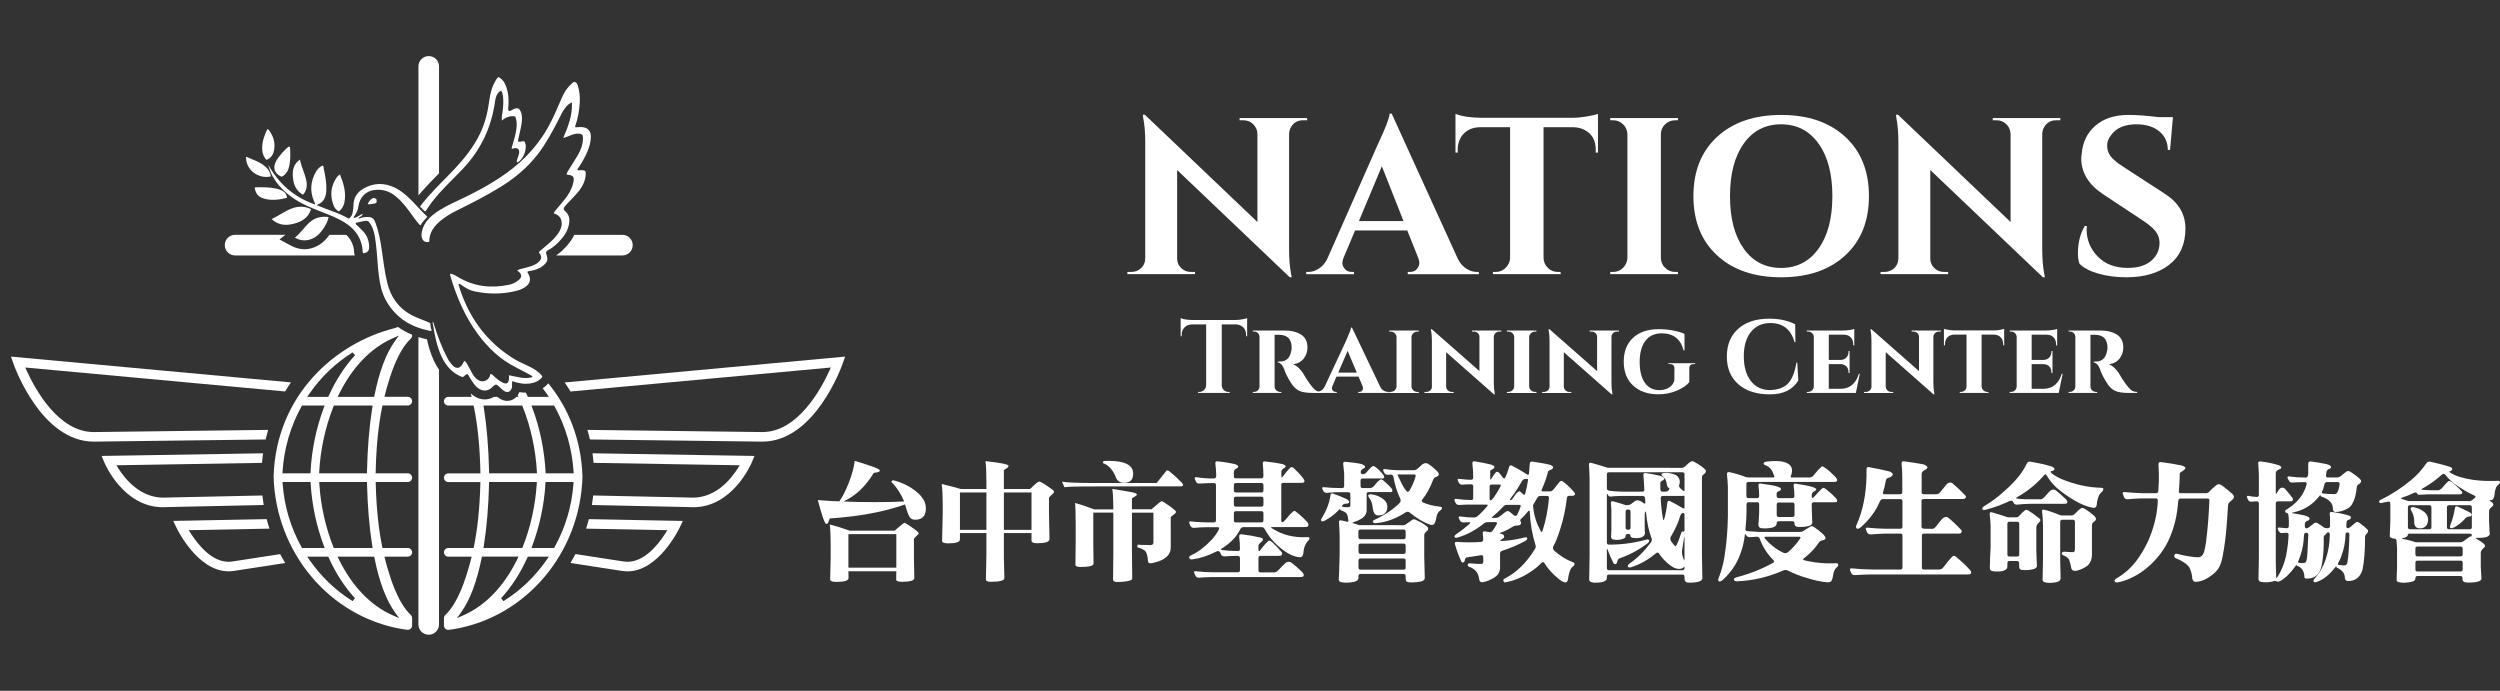 <?xml version="1.0" encoding="utf-8"?>
<!-- Generator: Adobe Illustrator 16.0.3, SVG Export Plug-In . SVG Version: 6.00 Build 0)  -->
<!DOCTYPE svg PUBLIC "-//W3C//DTD SVG 1.1//EN" "http://www.w3.org/Graphics/SVG/1.1/DTD/svg11.dtd">
<svg version="1.1" id="圖層_1" xmlns="http://www.w3.org/2000/svg" xmlns:xlink="http://www.w3.org/1999/xlink" x="0px" y="0px"
	 width="228px" height="63px" viewBox="0 0 228 63" enable-background="new 0 0 228 63" xml:space="preserve">
<rect x="0" y="0" width="228" height="63" fill="#333333" stroke="none"/>
<g>
	<path fill="#FFFFFF" d="M118.826,10.97c-0.476,0-0.835,0.203-1.079,0.61c-0.108,0.177-0.168,0.38-0.183,0.61v10.496
		c0,0.908,0.062,1.674,0.183,2.299l0.062,0.303h-0.183l-10.271-9.782v8.074c0,0.34,0.121,0.628,0.365,0.865s0.535,0.355,0.875,0.355
		h0.387v0.203h-6.163v-0.203h0.366c0.353,0,0.65-0.118,0.895-0.355s0.367-0.532,0.367-0.885V13.003c0-0.894-0.062-1.64-0.184-2.236
		l-0.041-0.306h0.183l10.272,9.785v-8.035c-0.014-0.353-0.143-0.647-0.387-0.886c-0.244-0.236-0.536-0.355-0.875-0.355h-0.366
		v-0.203h6.163v0.203H118.826z"/>
	<path fill="#FFFFFF" d="M134.69,24.801h0.184v0.203h-6.488v-0.203h0.184c0.298,0,0.519-0.092,0.661-0.274
		c0.142-0.183,0.214-0.356,0.214-0.519c0-0.163-0.035-0.325-0.103-0.488l-0.997-2.501h-4.759l-1.058,2.501
		c-0.068,0.177-0.103,0.343-0.103,0.499c0,0.155,0.075,0.325,0.225,0.508c0.148,0.183,0.372,0.274,0.671,0.274h0.162v0.203h-4.353
		v-0.203h0.183c0.313,0,0.624-0.095,0.936-0.284c0.313-0.189,0.57-0.476,0.773-0.854l4.699-10.64
		c0.638-1.342,0.976-2.229,1.017-2.664h0.183l6.041,13.262c0.204,0.394,0.461,0.689,0.773,0.885
		C134.048,24.703,134.365,24.801,134.69,24.801z M123.931,20.164H128l-1.974-5.003L123.931,20.164z"/>
	<path fill="#FFFFFF" d="M140.772,11.601v11.938c0.015,0.354,0.146,0.651,0.397,0.896c0.251,0.244,0.552,0.366,0.904,0.366h0.245
		l0.02,0.203h-6.184v-0.203h0.266c0.338,0,0.633-0.122,0.883-0.366c0.252-0.244,0.391-0.536,0.418-0.874v-11.96h-2.746
		c-0.624,0.014-1.118,0.211-1.484,0.59c-0.367,0.38-0.549,0.875-0.549,1.484v0.244h-0.203V10.38c0.555,0.231,1.355,0.354,2.4,0.366
		h8.195c0.422,0,0.879-0.041,1.374-0.122c0.494-0.081,0.837-0.163,1.027-0.244v3.539h-0.203v-0.244c0-0.841-0.319-1.438-0.957-1.789
		c-0.298-0.177-0.657-0.271-1.077-0.285H140.772z"/>
	<path fill="#FFFFFF" d="M147.119,24.801c0.352,0,0.653-0.125,0.904-0.376s0.383-0.553,0.397-0.905V12.23
		c-0.015-0.353-0.146-0.65-0.397-0.894c-0.251-0.245-0.553-0.367-0.904-0.367h-0.266v-0.203h6.185l-0.021,0.203h-0.244
		c-0.353,0-0.656,0.122-0.914,0.367c-0.258,0.243-0.387,0.541-0.387,0.894V23.52c0,0.353,0.129,0.654,0.387,0.905
		s0.562,0.376,0.914,0.376h0.244l0.021,0.203h-6.185v-0.203H147.119z"/>
	<path fill="#FFFFFF" d="M156.607,12.475c1.444-1.328,3.39-1.992,5.838-1.992c2.447,0,4.393,0.664,5.837,1.992
		c1.444,1.329,2.166,3.133,2.166,5.411s-0.722,4.081-2.166,5.41s-3.39,1.992-5.837,1.992c-2.448,0-4.394-0.663-5.838-1.992
		s-2.167-3.132-2.167-5.41S155.163,13.804,156.607,12.475z M159.027,22.676c0.835,1.173,1.97,1.759,3.407,1.759
		s2.576-0.586,3.417-1.759s1.261-2.769,1.261-4.79c0-2.021-0.42-3.617-1.261-4.79s-1.979-1.759-3.417-1.759
		s-2.572,0.586-3.407,1.759c-0.834,1.173-1.251,2.77-1.251,4.79C157.776,19.907,158.193,21.503,159.027,22.676z"/>
	<path fill="#FFFFFF" d="M187.513,10.97c-0.475,0-0.834,0.203-1.077,0.61c-0.108,0.177-0.17,0.38-0.185,0.61v10.496
		c0,0.908,0.063,1.674,0.185,2.299l0.061,0.303h-0.183l-10.272-9.782v8.074c0,0.34,0.123,0.628,0.366,0.865
		c0.244,0.237,0.535,0.355,0.874,0.355h0.387v0.203h-6.162v-0.203h0.365c0.354,0,0.651-0.118,0.896-0.355s0.365-0.532,0.365-0.885
		V13.003c0-0.894-0.061-1.64-0.183-2.236l-0.04-0.306h0.183l10.272,9.785v-8.035c-0.016-0.353-0.143-0.647-0.387-0.886
		c-0.244-0.236-0.536-0.355-0.875-0.355h-0.365v-0.203h6.162v0.203H187.513z"/>
	<path fill="#FFFFFF" d="M189.507,23.112c0-0.976,0.21-1.81,0.63-2.502h0.183c-0.014,0.109-0.02,0.219-0.02,0.325
		c0,0.937,0.335,1.753,1.006,2.452c0.673,0.699,1.591,1.047,2.757,1.047c0.909,0,1.617-0.217,2.126-0.65
		c0.507-0.434,0.762-0.982,0.762-1.647c0-0.394-0.125-0.746-0.376-1.058s-0.667-0.658-1.251-1.037l-3.539-2.34
		c-1.316-0.881-1.974-1.966-1.974-3.254c0-0.136,0.015-0.271,0.042-0.407c0.081-1.07,0.498-1.932,1.25-2.583
		c0.753-0.65,1.76-0.976,3.021-0.976c0.746,0,1.668,0.067,2.767,0.203h1.282l-0.265,2.989h-0.204c0-0.704-0.261-1.271-0.783-1.698
		c-0.521-0.427-1.217-0.64-2.085-0.64c-1.057,0-1.822,0.325-2.298,0.976c-0.244,0.313-0.366,0.624-0.366,0.936
		s0.061,0.576,0.184,0.793c0.189,0.354,0.603,0.732,1.241,1.14l3.884,2.521c1.22,0.8,1.83,1.845,1.83,3.133
		c0,1.438-0.49,2.539-1.475,3.306c-0.982,0.766-2.288,1.147-3.915,1.147c-0.922,0-1.773-0.11-2.552-0.334
		c-0.78-0.225-1.354-0.526-1.72-0.905C189.554,23.792,189.507,23.479,189.507,23.112z"/>
</g>
<g>
	<path fill="#FFFFFF" d="M111.424,29.585v5.569c0.006,0.164,0.068,0.304,0.186,0.417c0.116,0.114,0.257,0.171,0.423,0.171h0.113
		l0.01,0.095h-2.886v-0.095h0.124c0.158,0,0.296-0.057,0.412-0.171c0.118-0.113,0.183-0.249,0.195-0.408v-5.578h-1.28
		c-0.292,0.006-0.522,0.098-0.692,0.275c-0.172,0.177-0.258,0.407-0.258,0.692v0.113h-0.094v-1.651
		c0.259,0.107,0.632,0.165,1.119,0.172h3.823c0.196,0,0.41-0.02,0.641-0.058s0.392-0.076,0.479-0.114v1.651h-0.096v-0.113
		c0-0.393-0.148-0.671-0.445-0.836c-0.139-0.081-0.307-0.126-0.502-0.132H111.424z"/>
	<path fill="#FFFFFF" d="M116.548,30.533h-0.304v4.707c0,0.151,0.052,0.272,0.157,0.363c0.104,0.093,0.223,0.139,0.354,0.139h0.105
		v0.095h-2.609v-0.095h0.113c0.14,0,0.258-0.048,0.356-0.142c0.098-0.095,0.146-0.213,0.146-0.353v-4.516
		c0-0.139-0.049-0.256-0.146-0.351c-0.099-0.095-0.214-0.144-0.346-0.144h-0.124v-0.094h2.912c0.569,0,1.048,0.11,1.433,0.332
		c0.431,0.246,0.646,0.654,0.646,1.224c0,0.367-0.11,0.697-0.333,0.992c-0.221,0.294-0.55,0.472-0.986,0.536
		c0.172,0.057,0.34,0.163,0.509,0.321c0.167,0.159,0.301,0.32,0.403,0.484c0.202,0.36,0.414,0.692,0.635,0.992
		c0.222,0.301,0.4,0.494,0.535,0.583c0.137,0.089,0.303,0.133,0.5,0.133v0.095h-0.798c-0.524,0-0.928-0.063-1.21-0.188
		c-0.281-0.128-0.532-0.368-0.754-0.722c-0.342-0.545-0.554-0.976-0.637-1.291c-0.075-0.189-0.165-0.332-0.27-0.427
		s-0.204-0.148-0.299-0.161v-0.075h0.237c0.537-0.007,0.866-0.324,0.987-0.95c0.024-0.095,0.037-0.176,0.037-0.245
		c0-0.07-0.003-0.167-0.009-0.291c-0.007-0.122-0.046-0.262-0.119-0.417s-0.166-0.268-0.28-0.337
		c-0.196-0.12-0.398-0.184-0.606-0.189C116.715,30.537,116.636,30.533,116.548,30.533z"/>
	<path fill="#FFFFFF" d="M126.586,35.742h0.076v0.095h-2.79v-0.095h0.075c0.127,0,0.22-0.038,0.276-0.113
		c0.057-0.077,0.085-0.146,0.085-0.209c0-0.063-0.012-0.13-0.038-0.199l-0.37-0.873h-2.011l-0.379,0.882
		c-0.026,0.064-0.039,0.129-0.039,0.194c0,0.066,0.03,0.137,0.091,0.209c0.06,0.073,0.152,0.109,0.28,0.109h0.074v0.095h-1.896
		v-0.095h0.075c0.133,0,0.267-0.041,0.399-0.123c0.132-0.083,0.24-0.206,0.322-0.371l1.963-4.212
		c0.279-0.626,0.424-1.012,0.438-1.157h0.085l2.543,5.332c0.082,0.183,0.19,0.317,0.327,0.402
		C126.31,35.7,126.446,35.742,126.586,35.742z M122.051,33.979h1.688l-0.835-1.983L122.051,33.979z"/>
	<path fill="#FFFFFF" d="M126.699,35.742h0.114c0.151,0,0.281-0.049,0.389-0.146c0.107-0.099,0.162-0.217,0.162-0.355v-4.498
		c0-0.139-0.055-0.258-0.162-0.355c-0.107-0.099-0.237-0.148-0.389-0.148h-0.114v-0.094h2.694v0.094h-0.114
		c-0.146,0-0.271,0.049-0.378,0.144c-0.108,0.095-0.166,0.212-0.173,0.351v4.508c0.007,0.145,0.064,0.266,0.173,0.36
		c0.106,0.094,0.232,0.142,0.378,0.142h0.114v0.095h-2.694V35.742z"/>
	<path fill="#FFFFFF" d="M134.251,30.145h2.667v0.094h-0.161c-0.146,0-0.269,0.045-0.366,0.134s-0.149,0.202-0.156,0.342v4.146
		c0,0.393,0.025,0.715,0.076,0.968l0.019,0.133h-0.086l-4.355-3.842v3.14c0.007,0.14,0.06,0.255,0.157,0.346
		c0.099,0.093,0.22,0.139,0.366,0.139h0.162v0.095h-2.658v-0.095h0.152c0.146,0,0.269-0.046,0.369-0.139
		c0.102-0.091,0.152-0.206,0.152-0.346v-4.174c0-0.38-0.025-0.693-0.075-0.939l-0.02-0.133l0.085,0.009l4.346,3.823v-3.121
		c0-0.139-0.049-0.254-0.146-0.346c-0.099-0.092-0.221-0.139-0.366-0.139h-0.161V30.145z"/>
	<path fill="#FFFFFF" d="M137.43,35.742h0.114c0.152,0,0.281-0.049,0.389-0.146c0.107-0.099,0.161-0.217,0.161-0.355v-4.498
		c0-0.139-0.054-0.258-0.161-0.355c-0.107-0.099-0.236-0.148-0.389-0.148h-0.114v-0.094h2.694v0.094h-0.113
		c-0.146,0-0.272,0.049-0.379,0.144c-0.108,0.095-0.166,0.212-0.172,0.351v4.508c0.006,0.145,0.063,0.266,0.172,0.36
		c0.106,0.094,0.233,0.142,0.379,0.142h0.113v0.095h-2.694V35.742z"/>
	<path fill="#FFFFFF" d="M144.981,30.145h2.667v0.094h-0.161c-0.146,0-0.268,0.045-0.365,0.134c-0.099,0.089-0.15,0.202-0.156,0.342
		v4.146c0,0.393,0.025,0.715,0.075,0.968l0.019,0.133h-0.085l-4.355-3.842v3.14c0.006,0.14,0.059,0.255,0.157,0.346
		c0.098,0.093,0.219,0.139,0.365,0.139h0.162v0.095h-2.657v-0.095h0.151c0.146,0,0.27-0.046,0.369-0.139
		c0.103-0.091,0.152-0.206,0.152-0.346v-4.174c0-0.38-0.025-0.693-0.075-0.939l-0.02-0.133l0.086,0.009l4.345,3.823v-3.121
		c0-0.139-0.048-0.254-0.146-0.346c-0.1-0.092-0.221-0.139-0.366-0.139h-0.162V30.145z"/>
	<path fill="#FFFFFF" d="M148.935,35.158c-0.566-0.528-0.85-1.254-0.85-2.177c0-0.924,0.283-1.648,0.85-2.173
		c0.565-0.525,1.346-0.788,2.339-0.788c0.442,0,0.879,0.04,1.309,0.119c0.431,0.079,0.779,0.186,1.044,0.317v1.509h-0.075
		c-0.278-1.043-0.944-1.565-1.993-1.565c-0.658,0-1.159,0.229-1.504,0.688c-0.345,0.459-0.517,1.099-0.517,1.917
		c0,0.82,0.156,1.453,0.47,1.902c0.313,0.449,0.757,0.674,1.333,0.674c0.315,0,0.601-0.075,0.854-0.223
		c0.253-0.148,0.421-0.362,0.503-0.641l0.01-1.139c0-0.121-0.037-0.214-0.109-0.28s-0.177-0.099-0.308-0.099h-0.134v-0.076h2.439
		V33.2h-0.114c-0.278,0-0.417,0.126-0.417,0.379v1.271c-0.222,0.285-0.596,0.542-1.121,0.77s-1.1,0.341-1.727,0.341
		C150.261,35.954,149.5,35.687,148.935,35.158z"/>
	<path fill="#FFFFFF" d="M161.406,35.966c-1.22-0.004-2.179-0.313-2.875-0.926c-0.695-0.614-1.043-1.454-1.043-2.523
		s0.344-1.912,1.034-2.529c0.689-0.616,1.635-0.924,2.836-0.924c0.917,0,1.705,0.17,2.363,0.512l0.019,1.632h-0.076
		c-0.322-1.164-1.06-1.746-2.21-1.746c-0.746,0-1.337,0.271-1.77,0.811c-0.434,0.541-0.649,1.28-0.649,2.217s0.206,1.68,0.621,2.229
		c0.414,0.55,0.976,0.834,1.685,0.854c0.732,0,1.293-0.184,1.679-0.55c0.393-0.379,0.664-1.032,0.815-1.955h0.076l0.095,1.632
		C163.494,35.546,162.627,35.968,161.406,35.966z"/>
	<path fill="#FFFFFF" d="M169.253,35.837h-4.469v-0.095h0.113c0.146,0,0.269-0.048,0.366-0.142c0.098-0.095,0.149-0.213,0.157-0.353
		v-4.516c-0.008-0.139-0.06-0.256-0.157-0.351s-0.22-0.144-0.366-0.144h-0.113v-0.094h3.34c0.171,0,0.357-0.016,0.56-0.048
		s0.345-0.063,0.427-0.095v1.508h-0.095v-0.085c0-0.278-0.076-0.496-0.228-0.654s-0.363-0.24-0.636-0.247h-1.366v2.307h1.081
		c0.216-0.007,0.39-0.08,0.522-0.219c0.133-0.14,0.199-0.316,0.199-0.531v-0.066h0.095v2.011h-0.095v-0.066
		c0-0.297-0.111-0.512-0.332-0.645c-0.114-0.069-0.24-0.104-0.379-0.104h-1.092v2.249h1.139c0.393-0.006,0.727-0.129,1.001-0.366
		c0.275-0.236,0.476-0.57,0.603-1.001h0.085L169.253,35.837z"/>
	<path fill="#FFFFFF" d="M174.339,30.145h2.666v0.094h-0.161c-0.146,0-0.268,0.045-0.364,0.134c-0.099,0.089-0.15,0.202-0.157,0.342
		v4.146c0,0.393,0.025,0.715,0.075,0.968l0.02,0.133h-0.086l-4.355-3.842v3.14c0.007,0.14,0.06,0.255,0.157,0.346
		c0.099,0.093,0.22,0.139,0.365,0.139h0.162v0.095h-2.657v-0.095h0.15c0.146,0,0.271-0.046,0.371-0.139
		c0.102-0.091,0.152-0.206,0.152-0.346v-4.174c0-0.38-0.025-0.693-0.076-0.939l-0.02-0.133l0.087,0.009l4.345,3.823v-3.121
		c0-0.139-0.049-0.254-0.147-0.346s-0.22-0.139-0.364-0.139h-0.162V30.145z"/>
	<path fill="#FFFFFF" d="M182.688,31.492v-0.086c0-0.271-0.076-0.487-0.229-0.646c-0.151-0.157-0.363-0.24-0.636-0.246h-1.1v4.733
		c0.006,0.14,0.06,0.258,0.161,0.353c0.101,0.094,0.221,0.142,0.361,0.142h0.103v0.095h-2.618v-0.095h0.095
		c0.146,0,0.269-0.048,0.37-0.142c0.102-0.095,0.152-0.216,0.152-0.36v-4.726h-1.092c-0.278,0.006-0.492,0.089-0.645,0.246
		c-0.151,0.158-0.228,0.374-0.228,0.646v0.086h-0.096v-1.5c0.089,0.032,0.236,0.063,0.441,0.095
		c0.206,0.032,0.391,0.048,0.556,0.048h3.501c0.278,0,0.508-0.021,0.688-0.062c0.181-0.041,0.283-0.069,0.309-0.081v1.5H182.688z"/>
	<path fill="#FFFFFF" d="M187.755,35.837h-4.469v-0.095h0.113c0.146,0,0.268-0.048,0.365-0.142c0.098-0.095,0.15-0.213,0.157-0.353
		v-4.516c-0.007-0.139-0.06-0.256-0.157-0.351s-0.219-0.144-0.365-0.144h-0.113v-0.094h3.339c0.171,0,0.358-0.016,0.561-0.048
		c0.201-0.032,0.344-0.063,0.427-0.095v1.508h-0.095v-0.085c0-0.278-0.076-0.496-0.229-0.654c-0.15-0.158-0.363-0.24-0.635-0.247
		h-1.366v2.307h1.081c0.216-0.007,0.389-0.08,0.522-0.219c0.133-0.14,0.199-0.316,0.199-0.531v-0.066h0.095v2.011h-0.095v-0.066
		c0-0.297-0.111-0.512-0.333-0.645c-0.114-0.069-0.24-0.104-0.378-0.104h-1.092v2.249h1.138c0.393-0.006,0.726-0.129,1.002-0.366
		c0.274-0.236,0.476-0.57,0.603-1.001h0.086L187.755,35.837z"/>
	<path fill="#FFFFFF" d="M190.952,30.533h-0.303v4.707c0,0.151,0.051,0.272,0.156,0.363c0.104,0.093,0.223,0.139,0.354,0.139h0.105
		v0.095h-2.609v-0.095h0.113c0.14,0,0.258-0.048,0.356-0.142c0.097-0.095,0.146-0.213,0.146-0.353v-4.516
		c0-0.139-0.05-0.256-0.146-0.351c-0.099-0.095-0.214-0.144-0.347-0.144h-0.123v-0.094h2.912c0.569,0,1.047,0.11,1.433,0.332
		c0.43,0.246,0.646,0.654,0.646,1.224c0,0.367-0.111,0.697-0.333,0.992c-0.222,0.294-0.55,0.472-0.987,0.536
		c0.172,0.057,0.34,0.163,0.508,0.321c0.167,0.159,0.302,0.32,0.404,0.484c0.202,0.36,0.414,0.692,0.635,0.992
		c0.221,0.301,0.4,0.494,0.536,0.583c0.137,0.089,0.302,0.133,0.499,0.133v0.095h-0.798c-0.524,0-0.928-0.063-1.21-0.188
		c-0.281-0.128-0.532-0.368-0.754-0.722c-0.342-0.545-0.553-0.976-0.637-1.291c-0.075-0.189-0.165-0.332-0.27-0.427
		c-0.104-0.095-0.204-0.148-0.299-0.161v-0.075h0.237c0.537-0.007,0.866-0.324,0.987-0.95c0.024-0.095,0.038-0.176,0.038-0.245
		c0-0.07-0.004-0.167-0.01-0.291c-0.007-0.122-0.046-0.262-0.119-0.417s-0.165-0.268-0.279-0.337
		c-0.196-0.12-0.399-0.184-0.608-0.189C191.119,30.537,191.041,30.533,190.952,30.533z"/>
</g>
<g>
	<g>
		<path fill="#FFFFFF" d="M53.705,47.345c-0.076,0.293-0.161,0.582-0.254,0.867l7.415,0.142l-0.166,0.26
			c-0.766,1.195-1.989,2.621-3.472,2.621c-0.113,0-0.228-0.009-0.343-0.026l-4.407-0.68c-0.145,0.275-0.296,0.547-0.456,0.813
			l4.73,0.729c0.163,0.025,0.322,0.037,0.479,0.037c2.817,0,4.675-3.824,4.753-3.987l0.291-0.611L53.705,47.345z"/>
		<path fill="#FFFFFF" d="M54.037,41.34c0.041,0.289,0.074,0.58,0.1,0.873l13.322,0.22l-0.162,0.259
			c-0.63,1.007-2.004,2.694-4.124,2.694c-0.098,0-0.197-0.003-0.288-0.011l-8.784-0.188c-0.032,0.292-0.072,0.582-0.12,0.869
			l8.863,0.19c0.122,0.009,0.242,0.014,0.361,0.014h0.011c3.589,0,5.274-3.917,5.345-4.084l0.248-0.594L54.037,41.34z"/>
		<path fill="#FFFFFF" d="M51.496,34.88c0.188,0.269,0.365,0.544,0.535,0.825l23.741-2.188l-0.122,0.271
			c-0.765,1.688-2.891,5.616-6.126,5.616l-15.953-0.198c0.085,0.288,0.163,0.579,0.231,0.874l15.718,0.196
			c4.786-0.001,7.229-6.823,7.33-7.113l0.225-0.641L51.496,34.88z"/>
		<path fill="#FFFFFF" d="M24.457,39.206L8.551,39.404c-3.235,0-5.361-3.928-6.125-5.616l-0.122-0.271L26,35.701
			c0.17-0.281,0.348-0.557,0.535-0.826L1,32.522l0.225,0.641c0.102,0.29,2.545,7.112,7.331,7.113l15.671-0.195
			C24.295,39.786,24.372,39.494,24.457,39.206z"/>
		<path fill="#FFFFFF" d="M23.928,45.188l-8.736,0.188C15.1,45.383,15,45.386,14.903,45.386c-2.12,0-3.494-1.688-4.125-2.694
			l-0.162-0.259l13.275-0.219c0.025-0.293,0.059-0.585,0.1-0.873L9.267,41.582l0.248,0.594c0.07,0.167,1.757,4.084,5.346,4.084
			h0.011c0.119,0,0.239-0.005,0.361-0.014l8.816-0.189C24,45.77,23.96,45.479,23.928,45.188z"/>
		<path fill="#FFFFFF" d="M25.554,50.535l-4.364,0.673c-0.115,0.018-0.229,0.026-0.342,0.026c-1.483,0-2.707-1.426-3.472-2.621
			l-0.167-0.26l7.369-0.141c-0.093-0.285-0.179-0.574-0.255-0.867l-8.524,0.162l0.292,0.611c0.077,0.163,1.935,3.987,4.753,3.987
			c0.156,0,0.316-0.012,0.479-0.037l4.687-0.723C25.85,51.081,25.698,50.811,25.554,50.535z"/>
	</g>
	<g>
		<path fill="#FFFFFF" d="M32.285,22.859c-0.001-0.029-0.001-0.058-0.005-0.086c-0.083-0.541-0.31-0.98-0.701-1.356h-1.537
			c-0.343,0.488-0.863,1.027-1.691,1.237c-0.195,0.05-0.395,0.075-0.59,0.075c-0.416,0-0.836-0.114-1.249-0.338l-1.022-0.555
			l0.537-0.42h-4.588c-0.519,0-0.939,0.421-0.939,0.939s0.421,0.94,0.939,0.94h10.91C32.298,23.125,32.291,22.971,32.285,22.859z"/>
		<path fill="#FFFFFF" d="M38.471,17.46c0.485-0.552,1-1.075,1.499-1.582c0.023-0.024,0.047-0.048,0.07-0.072V6.053
			c0-0.519-0.421-0.939-0.939-0.939s-0.939,0.421-0.939,0.939v11.766C38.261,17.7,38.363,17.582,38.471,17.46z"/>
		<path fill="#FFFFFF" d="M39.577,32.917c-0.316-0.672-0.509-1.365-0.64-1.972c-0.034-0.008-0.064-0.017-0.091-0.023
			c-0.236-0.051-0.465-0.112-0.686-0.181v26.206c0,0.519,0.421,0.939,0.939,0.939s0.939-0.421,0.939-0.939V33.712
			C39.868,33.471,39.714,33.206,39.577,32.917z"/>
		<path fill="#FFFFFF" d="M56.764,21.417h-4.392c-0.145,0.31-0.346,0.613-0.616,0.931c-0.329,0.385-0.671,0.698-1.034,0.949h6.042
			c0.519,0,0.939-0.422,0.939-0.94S57.282,21.417,56.764,21.417z"/>
	</g>
	<g>
		<path fill="#FFFFFF" d="M41.067,24.958c0.282,0.034,0.492,0.184,0.713,0.315c1.463,0.87,3.029,1.044,4.672,0.691
			c0.334-0.071,0.633-0.229,0.89-0.458c0.256-0.228,0.254-0.473-0.004-0.705c-0.051-0.045-0.107-0.083-0.173-0.134
			c0.172-0.115,0.362-0.139,0.54-0.189c0.277-0.077,0.559-0.138,0.828-0.237c0.197-0.073,0.383-0.167,0.543-0.304
			c0.35-0.3,0.37-0.562,0.071-0.914c0.046-0.128,0.166-0.189,0.262-0.271c0.37-0.314,0.75-0.617,1.088-0.969
			c0.207-0.216,0.394-0.446,0.538-0.709c0.106-0.192,0.18-0.397,0.191-0.619c0.027-0.508-0.217-0.851-0.72-0.993
			c0.017-0.122,0.107-0.205,0.177-0.291c0.275-0.339,0.563-0.668,0.835-1.009c0.337-0.422,0.608-0.879,0.742-1.41
			c0.158-0.625,0.066-0.764-0.587-0.829c0.021-0.182,0.127-0.323,0.217-0.47c0.263-0.431,0.542-0.853,0.798-1.289
			c0.285-0.484,0.478-1.001,0.479-1.574c0.001-0.285-0.068-0.365-0.358-0.396c-0.264-0.028-0.511,0.046-0.752,0.142
			c-0.208,0.082-0.411,0.181-0.691,0.243c0.457-1.053,0.851-2.071,0.794-3.237c-0.241,0.095-0.396,0.237-0.537,0.402
			c-0.312,0.368-0.495,0.811-0.714,1.232c-0.552,1.066-1.119,2.123-1.854,3.079c-0.948,1.235-2.13,2.207-3.449,3.021
			c-1.292,0.798-2.649,1.475-4.006,2.153c-0.479,0.24-0.939,0.514-1.358,0.851c-0.636,0.51-1.1,1.117-1.096,1.975
			c-0.317,0.073-0.546-0.039-0.649-0.311c-0.069-0.182-0.067-0.367-0.032-0.557c0.13-0.703,0.54-1.222,1.089-1.647
			c0.679-0.528,1.449-0.896,2.223-1.254c1.495-0.693,2.945-1.466,4.295-2.418c1.81-1.274,3.245-2.867,4.229-4.863
			c0.347-0.703,0.646-1.426,0.963-2.141c0.207-0.468,0.479-0.891,0.867-1.231c0.073-0.064,0.139-0.142,0.237-0.169
			c0.196,0.031,0.279,0.168,0.332,0.339c0.151,0.499,0.204,1.01,0.175,1.528c-0.041,0.736-0.161,1.458-0.41,2.155
			c-0.01,0.026-0.011,0.057-0.015,0.084c0.071,0.068,0.152,0.026,0.228,0.026c0.108-0.001,0.218-0.01,0.326-0.008
			c0.515,0.009,0.959,0.278,0.876,1.075s-0.435,1.498-0.833,2.177c-0.125,0.212-0.267,0.414-0.406,0.63
			c0.122,0.109,0.253,0.046,0.373,0.047c0.37,0.003,0.434,0.07,0.401,0.442c-0.045,0.53-0.258,0.991-0.579,1.41
			c-0.326,0.427-0.722,0.791-1.085,1.184c-0.074,0.08-0.148,0.16-0.217,0.245c-0.158,0.194-0.176,0.302,0.007,0.461
			c0.466,0.403,0.439,0.897,0.296,1.418c-0.117,0.429-0.357,0.793-0.644,1.127c-0.35,0.41-0.749,0.768-1.226,1.024
			c-0.169,0.091-0.194,0.19-0.136,0.358c0.171,0.487,0.107,0.699-0.287,1.031c-0.329,0.277-0.721,0.408-1.136,0.483
			c-0.105,0.019-0.218,0.014-0.316,0.094c0.05,0.096,0.105,0.189,0.149,0.287c0.179,0.393,0.1,0.735-0.233,1.012
			c-0.281,0.233-0.617,0.359-0.965,0.444c-1.273,0.31-2.55,0.299-3.829,0.018c-0.398-0.088-0.733-0.291-1.063-0.515
			c-0.094-0.063-0.179-0.151-0.295-0.16c-0.05,0.062-0.027,0.112-0.014,0.156c0.832,2.733,2.36,4.957,4.779,6.53
			c0.425,0.276,0.874,0.506,1.337,0.713c0.426,0.188,0.847,0.392,1.196,0.711c0.116,0.106,0.237,0.21,0.313,0.353
			c-0.421,0.672-1.618,0.856-2.733,0.412c-0.058,0.099-0.026,0.207-0.032,0.31c-0.007,0.118,0.001,0.236-0.04,0.352
			c-0.116,0.328-0.388,0.427-0.679,0.242c-0.187-0.118-0.332-0.281-0.492-0.43c-0.215-0.198-0.292-0.197-0.507-0.01
			c-0.045,0.038-0.086,0.082-0.13,0.122c-0.371,0.345-0.816,0.366-1.234,0.068c-0.325-0.231-0.519-0.566-0.727-0.894
			c-0.089-0.139-0.148-0.3-0.274-0.41c-0.188,0.046-0.263,0.229-0.438,0.288c-0.898-0.336-1.493-0.995-1.897-1.852
			c-0.419-0.889-0.615-1.839-0.77-2.8c-0.021-0.135-0.072-0.269-0.049-0.424c0.085,0.101,0.096,0.217,0.129,0.322
			c0.313,0.993,0.67,1.971,1.147,2.898c0.141,0.274,0.302,0.537,0.515,0.762c0.349,0.367,0.673,0.328,0.937-0.105
			c0.056-0.091,0.077-0.202,0.182-0.288c0.145,0.112,0.218,0.276,0.303,0.427c0.143,0.25,0.272,0.507,0.414,0.757
			c0.124,0.217,0.282,0.408,0.49,0.552c0.396,0.273,0.913,0.113,1.09-0.338c0.024-0.063,0.036-0.131,0.059-0.214
			c0.155,0.029,0.234,0.151,0.333,0.237c0.255,0.221,0.506,0.446,0.82,0.584c0.302,0.134,0.464,0.056,0.525-0.273
			c0.023-0.123,0.004-0.253,0.004-0.415c0.725,0.124,1.416,0.396,2.165,0.16c-0.074-0.127-0.176-0.172-0.268-0.22
			c-0.429-0.229-0.857-0.456-1.291-0.675c-1.395-0.705-2.493-1.748-3.415-2.99c-1.192-1.605-1.965-3.411-2.528-5.316
			c-0.015-0.048-0.021-0.097-0.027-0.146C41.045,25.021,41.056,25.003,41.067,24.958z"/>
		<path fill="#FFFFFF" d="M28.888,18.705c0.993,0.457,2.009,0.694,2.915,1.234c0.241-0.146,0.336-0.379,0.376-0.638
			c0.032-0.215,0.051-0.434,0.061-0.651c0.027-0.642,0.34-1.112,0.876-1.431c0.978-0.579,1.976-0.573,2.979-0.062
			c0.392,0.2,0.734,0.47,1.061,0.761c0.643,0.576,1.174,1.261,1.822,1.85c-0.213,0.267-0.484,0.463-0.598,0.764
			c-0.125-0.004-0.157-0.085-0.207-0.143c-0.413-0.482-0.751-1.022-1.149-1.517c-0.344-0.426-0.707-0.83-1.165-1.14
			c-0.524-0.355-1.102-0.485-1.726-0.404c-0.765,0.101-1.327,0.647-1.443,1.482c-0.047,0.333-0.163,0.604-0.351,0.862
			c-0.039,0.053-0.096,0.101-0.078,0.197c0.309-0.009,0.514-0.264,0.828-0.377c-0.061,0.27-0.319,0.255-0.402,0.422
			c0.105,0.034,0.188-0.035,0.279-0.06c0.155-0.04,0.313-0.064,0.47-0.067c0.485-0.009,0.653,0.104,0.819,0.555
			c0.288,0.775,0.434,1.584,0.554,2.399c0.149,1.009,0.263,2.021,0.503,3.018c0.392,1.629,1.366,2.715,2.928,3.292
			c0.288,0.105,0.568,0.232,0.854,0.345c0.1,0.039,0.182,0.086,0.171,0.209c-0.016,0.19,0.051,0.366,0.111,0.544
			c-0.145,0.055-0.269-0.004-0.391-0.03c-1.68-0.362-2.983-1.251-3.812-2.776c-0.35-0.643-0.501-1.354-0.602-2.073
			c-0.144-1.032-0.162-2.076-0.296-3.108c-0.053-0.402-0.104-0.806-0.234-1.194c-0.048-0.142-0.105-0.277-0.179-0.407
			c-0.251-0.448-0.311-0.478-0.806-0.378c-0.203,0.04-0.403,0.093-0.607,0.141c-0.04,0.114,0.058,0.158,0.114,0.216
			c0.172,0.178,0.357,0.344,0.527,0.523c0.395,0.415,0.582,0.918,0.576,1.485c-0.003,0.352-0.173,0.51-0.548,0.547
			c-0.071-0.15-0.045-0.323-0.069-0.484c-0.142-0.916-0.615-1.615-1.36-2.148c-0.512-0.366-1.079-0.626-1.657-0.864
			c-0.695-0.287-1.408-0.535-2.092-0.853c-0.908-0.422-1.724-0.975-2.398-1.723c-0.518-0.574-0.892-1.229-1.074-1.996
			c0.96,1.744,2.365,2.954,4.26,3.623c0.029-0.12-0.044-0.186-0.076-0.26c-0.405-0.941-0.344-1.855,0.169-2.737
			c0.141-0.242,0.341-0.435,0.592-0.562c0.128,0.074,0.094,0.202,0.115,0.301c0.147,0.659,0.266,1.322,0.231,2.003
			c-0.018,0.354-0.097,0.685-0.337,0.963C29.291,18.511,29.106,18.584,28.888,18.705z"/>
		<path fill="#FFFFFF" d="M45.468,7.03c0.259,0.131,0.448,0.337,0.578,0.602c0.301,0.615,0.355,1.271,0.327,1.943
			c-0.008,0.175-0.06,0.352,0,0.52c0.116,0.057,0.202,0.002,0.289-0.045c0.088-0.046,0.172-0.102,0.265-0.136
			c0.272-0.099,0.432-0.031,0.55,0.229c0.157,0.349,0.148,0.714,0.099,1.081c-0.063,0.472-0.201,0.929-0.292,1.396
			c-0.019,0.095-0.065,0.188-0.012,0.292c0.189,0.092,0.384-0.106,0.571,0c0.303,0.516-0.055,1.623-0.679,1.908
			c-0.063-0.116-0.021-0.223,0.018-0.333c0.056-0.158,0.119-0.316,0.152-0.479c0.08-0.387-0.118-0.569-0.496-0.471
			c-0.047,0.012-0.092,0.037-0.146,0.02c-0.065-0.061-0.013-0.124,0.005-0.187c0.151-0.543,0.34-1.078,0.403-1.643
			c0.042-0.376,0.048-0.75-0.123-1.109c-0.461-0.083-0.844,0.071-1.209,0.379c-0.038-0.322,0.045-0.589,0.076-0.858
			c0.049-0.435,0.083-0.869,0.036-1.306c-0.021-0.193-0.05-0.388-0.178-0.563c-0.271,0.122-0.391,0.348-0.472,0.592
			c-0.053,0.159-0.073,0.329-0.097,0.495c-0.336,2.283-1.274,4.275-2.854,5.965c-0.725,0.775-1.5,1.502-2.209,2.292
			c-0.465,0.517-0.888,1.064-1.265,1.669c-0.224-0.087-0.312-0.305-0.5-0.434c0.234-0.34,0.492-0.638,0.753-0.934
			c0.76-0.864,1.596-1.656,2.384-2.493c0.916-0.971,1.741-2.005,2.328-3.215c0.478-0.984,0.723-2.029,0.865-3.106
			c0.084-0.632,0.245-1.245,0.59-1.794C45.288,7.21,45.337,7.097,45.468,7.03z"/>
		<path fill="#FFFFFF" d="M28.367,19.074c-0.255,0.819-0.876,1.156-1.601,1.338c-0.71,0.179-1.39,0.133-1.995-0.438
			c0.707-0.32,1.29-0.798,2.005-1.018C27.304,18.796,27.826,18.813,28.367,19.074z"/>
		<path fill="#FFFFFF" d="M26.891,21.675c0.514-0.403,0.845-0.942,1.305-1.362c0.5-0.457,1.088-0.611,1.771-0.521
			c-0.054,0.331-0.196,0.602-0.352,0.861c-0.34,0.565-0.762,1.045-1.435,1.216C27.739,21.98,27.321,21.908,26.891,21.675z"/>
		<path fill="#FFFFFF" d="M31.007,15.91c0.343,0.865,0.593,1.698,0.39,2.601c-0.07,0.314-0.235,0.564-0.488,0.771
			c-0.274-0.128-0.43-0.373-0.523-0.641c-0.304-0.869-0.2-1.694,0.319-2.46c0.039-0.057,0.09-0.105,0.141-0.153
			C30.879,15.995,30.923,15.972,31.007,15.91z"/>
		<path fill="#FFFFFF" d="M27.352,14.555c0.137,0.667,0.441,1.242,0.574,1.871c0.1,0.469,0.074,0.922-0.29,1.334
			c-0.615-0.335-0.853-0.893-0.917-1.53C26.654,15.596,26.729,14.988,27.352,14.555z"/>
		<path fill="#FFFFFF" d="M26.361,13.363c0.095,0.032,0.095,0.111,0.099,0.192c0.021,0.504,0.036,1.009-0.064,1.507
			c-0.091,0.449-0.267,0.849-0.712,1.057c-0.634-0.265-0.825-0.767-0.53-1.368C25.374,14.299,26.03,13.546,26.361,13.363z"/>
		<path fill="#FFFFFF" d="M26.176,18.041c-0.73,0.181-1.438,0.282-2.152,0.053c-0.492-0.157-0.703-0.432-0.796-0.973
			c0.021-0.012,0.045-0.036,0.068-0.037c0.653-0.015,1.307-0.017,1.949,0.129c0.203,0.046,0.401,0.112,0.575,0.229
			C26.017,17.573,26.155,17.747,26.176,18.041z"/>
		<path fill="#FFFFFF" d="M24.305,14.584c-0.267-0.273-0.378-0.602-0.394-0.968c-0.028-0.651,0.189-1.241,0.46-1.829
			c0.136,0.011,0.188,0.115,0.244,0.199c0.361,0.543,0.508,1.134,0.366,1.778C24.899,14.143,24.691,14.428,24.305,14.584z"/>
		<path fill="#FFFFFF" d="M22.435,14.294c0.567,0.237,1.132,0.426,1.615,0.779c0.347,0.253,0.581,0.582,0.659,1.014
			C23.549,16.36,22.404,15.474,22.435,14.294z"/>
		<path fill="#FFFFFF" d="M33.535,18.624c0.094-0.232,0.209-0.417,0.422-0.529c0.109-0.058,0.209-0.035,0.308,0.018
			c0.111,0.06,0.077,0.168,0.082,0.263c0.005,0.093-0.044,0.151-0.13,0.171C34,18.595,33.783,18.648,33.535,18.624z"/>
	</g>
	<g>
		<path fill="#FFFFFF" d="M49.496,35.407c0.128,0.168,0.252,0.339,0.373,0.515l0.188,0.271h-1.92l-0.046-0.102
			c-0.043-0.096-0.087-0.189-0.131-0.283c-0.001,0-0.003,0-0.004,0c-0.195,0-0.394-0.016-0.593-0.047
			c-0.04,0.106-0.093,0.203-0.152,0.29l0.069,0.142h-0.183c-0.216,0.234-0.508,0.368-0.833,0.368c-0.234,0-0.474-0.073-0.69-0.21
			c-0.08-0.051-0.15-0.104-0.217-0.158h-0.312c-0.261,0.154-0.543,0.235-0.836,0.235c-0.355,0-0.713-0.121-1.033-0.35
			c-0.088-0.063-0.168-0.129-0.241-0.198l0.079,0.313h-2.128c-0.219,0-0.396,0.177-0.396,0.395c0,0.219,0.178,0.396,0.396,0.396
			h2.309l0.028,0.139c0.351,1.732,0.536,3.598,0.588,5.87l0.004,0.177h-2.929c-0.219,0-0.396,0.178-0.396,0.396
			s0.178,0.396,0.396,0.396h2.926l-0.005,0.178c-0.056,2.165-0.247,4.029-0.584,5.698l-0.028,0.14h-2.309
			c-0.219,0-0.396,0.177-0.396,0.396c0,0.217,0.178,0.395,0.396,0.395h2.128l-0.089,0.351c-0.043,0.168-0.086,0.336-0.134,0.503
			c-0.286,0.987-0.954,3.3-2.168,4.453c-0.086,0.081-0.134,0.184-0.134,0.288v0.688c0,0.216,0.18,0.391,0.398,0.391l0.052-0.003
			c0.168-0.021,0.337-0.045,0.507-0.074c6.572-1.133,11.481-6.973,11.675-13.878c-0.097-3.455-1.313-6.318-3.118-8.534
			C49.865,35.129,49.694,35.282,49.496,35.407z M47.626,36.983l0.044,0.109c0.728,1.823,1.186,3.916,1.29,5.895l0.009,0.182h-4.359
			L44.605,43c-0.047-2.141-0.208-4.097-0.481-5.815l-0.031-0.201H47.626z M44.124,49.774c0.267-1.68,0.428-3.58,0.478-5.646
			l0.004-0.169h4.355l-0.012,0.184c-0.122,1.955-0.562,3.934-1.271,5.723l-0.044,0.109h-3.542L44.124,49.774z M42.256,56.117
			l-0.581,0.255l0.372-0.515c0.808-1.117,1.438-2.784,1.874-4.953l0.028-0.139h3.342l-0.122,0.25
			C45.96,53.477,44.261,55.241,42.256,56.117z M49.869,51.037c-1.065,1.543-2.396,2.816-3.952,3.785l-0.218-0.264
			c0.936-1.015,1.74-2.256,2.392-3.691l0.046-0.102h1.919L49.869,51.037z M52.296,44.146c-0.151,2.032-0.728,3.964-1.712,5.74
			l-0.05,0.09h-2.066l0.087-0.234c0.663-1.778,1.074-3.721,1.188-5.619l0.01-0.162h2.559L52.296,44.146z M50.584,37.073
			c0.997,1.799,1.592,3.844,1.722,5.912l0.011,0.184h-2.558l-0.008-0.164c-0.099-1.952-0.512-3.954-1.196-5.787l-0.087-0.234h2.066
			L50.584,37.073z"/>
		<path fill="#FFFFFF" d="M35.283,35.339c0.284-0.983,0.95-3.288,2.169-4.443c0.085-0.081,0.132-0.182,0.132-0.285v-0.083
			c-0.469-0.192-0.899-0.429-1.289-0.711c-0.127,0.041-0.253,0.083-0.377,0.13c-5.308,1.352-10.756,6.063-10.965,13.528
			c0.193,6.915,5.103,12.755,11.674,13.888c0.171,0.029,0.34,0.054,0.508,0.074c0.017,0.002,0.051,0.003,0.051,0.003
			c0.106,0,0.206-0.04,0.281-0.113s0.117-0.172,0.117-0.277V56.36c0-0.104-0.047-0.207-0.134-0.288
			c-1.211-1.151-1.881-3.465-2.167-4.453c-0.051-0.176-0.096-0.353-0.141-0.529l-0.082-0.324h2.127c0.219,0,0.396-0.178,0.396-0.395
			c0-0.219-0.178-0.396-0.396-0.396H34.88l-0.028-0.14c-0.338-1.668-0.529-3.532-0.584-5.698l-0.005-0.178h2.925
			c0.219,0,0.396-0.178,0.396-0.396s-0.178-0.396-0.396-0.396h-2.929l0.004-0.177c0.052-2.273,0.238-4.139,0.589-5.87l0.028-0.139
			h2.308c0.219,0,0.396-0.177,0.396-0.396c0-0.218-0.178-0.395-0.396-0.395h-2.127l0.082-0.324
			C35.188,35.692,35.232,35.515,35.283,35.339z M28.206,35.922c1.064-1.543,2.395-2.816,3.953-3.786l0.218,0.264
			c-0.937,1.014-1.741,2.256-2.394,3.692l-0.046,0.102h-1.919L28.206,35.922z M33.95,37.185c-0.273,1.726-0.436,3.682-0.48,5.814
			l-0.004,0.17h-4.36l0.01-0.182c0.104-1.98,0.563-4.073,1.29-5.895l0.044-0.109h3.532L33.95,37.185z M33.982,49.976h-3.541
			l-0.044-0.109c-0.711-1.79-1.151-3.769-1.272-5.723l-0.011-0.184h4.354l0.005,0.169c0.05,2.065,0.21,3.966,0.477,5.646
			L33.982,49.976z M25.77,42.985c0.129-2.07,0.725-4.114,1.722-5.912l0.05-0.09h2.065l-0.087,0.234
			c-0.684,1.834-1.097,3.835-1.195,5.787l-0.009,0.164h-2.558L25.77,42.985z M27.491,49.886c-0.984-1.776-1.561-3.708-1.713-5.74
			l-0.015-0.186h2.561l0.009,0.163c0.113,1.896,0.523,3.838,1.187,5.618l0.087,0.234h-2.065L27.491,49.886z M32.157,54.822
			c-1.557-0.969-2.887-2.242-3.951-3.785l-0.188-0.271h1.919l0.046,0.102c0.652,1.436,1.456,2.678,2.393,3.691L32.157,54.822z
			 M36.028,55.857l0.37,0.514l-0.58-0.254c-2.004-0.876-3.703-2.641-4.912-5.102l-0.123-0.25h3.343l0.028,0.139
			C34.59,53.073,35.221,54.739,36.028,55.857z M34.152,36.054l-0.027,0.14h-3.331l0.124-0.25c1.209-2.449,2.897-4.208,4.884-5.087
			l0.579-0.256l-0.369,0.516C35.211,32.234,34.586,33.896,34.152,36.054z"/>
	</g>
</g>
<g>
	<g>
		<path fill="#FFFFFF" d="M110.844,42.296c-0.023-0.165,0.04-0.24,0.188-0.224c0.621,0.063,1.182,0.157,1.685,0.281
			c0.149,0.088,0.221,0.149,0.212,0.189c-0.015,0.095-0.074,0.156-0.178,0.188c-0.147,0.088-0.223,0.192-0.223,0.318v0.39
			c0,0.125,0.063,0.188,0.188,0.188h2.321c0.117,0,0.181-0.078,0.188-0.235c0-0.345-0.02-0.711-0.059-1.095
			c-0.023-0.157,0.043-0.229,0.2-0.212c0.636,0.063,1.182,0.146,1.638,0.246c0.173,0.08,0.259,0.142,0.259,0.188
			c-0.039,0.11-0.114,0.181-0.224,0.212c-0.117,0.088-0.177,0.192-0.177,0.318v0.401c0,0.134,0.06,0.118,0.177-0.048
			c0.181-0.251,0.373-0.483,0.578-0.695c0.141-0.164,0.297-0.137,0.47,0.083c0.236,0.22,0.421,0.412,0.554,0.577
			c0.181,0.196,0.291,0.36,0.33,0.495c0.008,0.063-0.027,0.114-0.105,0.152c-0.024,0.016-0.11,0.023-0.26,0.023h-1.566
			c-0.125,0-0.188,0.063-0.188,0.188v3.216c0,0.126,0.031,0.189,0.095,0.189c0.063,0,0.16-0.08,0.293-0.236
			c0.26-0.329,0.5-0.585,0.72-0.766c0.07-0.055,0.145-0.043,0.224,0.036c0.377,0.281,0.734,0.611,1.072,0.989
			c0.109,0.165,0.102,0.295-0.023,0.389c-0.04,0.016-0.139,0.023-0.295,0.023h-2.921c-0.134,0-0.119,0.051,0.046,0.153
			c0.928,0.581,1.976,0.836,3.146,0.765c0.149-0.007,0.224,0.032,0.224,0.119c-0.015,0.094-0.09,0.2-0.224,0.317
			c-0.188,0.252-0.298,0.554-0.329,0.906c0.008,0.11-0.02,0.229-0.083,0.354c-0.055,0.135-0.204,0.173-0.447,0.118
			c-0.292-0.047-0.601-0.169-0.932-0.365c-0.926-0.589-1.617-1.315-2.071-2.18c-0.071-0.117-0.166-0.176-0.283-0.176h-1.673
			c-0.126,0-0.224,0.074-0.294,0.223c-0.323,0.653-0.876,1.227-1.661,1.721c-0.126,0.07-0.123,0.117,0.011,0.141
			c0.408,0.056,0.888,0.087,1.437,0.095c0.134,0,0.201-0.063,0.201-0.188c0-0.33-0.023-0.711-0.071-1.143
			c-0.007-0.148,0.067-0.216,0.225-0.2c0.644,0.079,1.205,0.178,1.686,0.295c0.321,0.063,0.345,0.212,0.069,0.448
			c-0.149,0.093-0.224,0.204-0.224,0.328v0.271c0,0.126,0.02,0.193,0.059,0.2c0.039-0.007,0.114-0.09,0.225-0.247
			c0.219-0.29,0.428-0.521,0.624-0.695c0.101-0.03,0.212,0.005,0.329,0.106c0.338,0.313,0.604,0.593,0.801,0.836
			c0.158,0.149,0.165,0.287,0.024,0.412c-0.017,0.009-0.103,0.013-0.26,0.013h-1.602c-0.134,0-0.2,0.063-0.2,0.188v1.131
			c0,0.125,0.063,0.188,0.188,0.188h1.261c0.117,0,0.235-0.063,0.353-0.188c0.22-0.237,0.452-0.468,0.695-0.695
			c0.173-0.102,0.333-0.11,0.483-0.023c0.298,0.219,0.636,0.515,1.012,0.883c0.15,0.157,0.182,0.286,0.095,0.39
			c-0.031,0.038-0.125,0.059-0.282,0.059h-7.975c-0.487,0.007-0.903,0.027-1.248,0.058c-0.157,0.017-0.271-0.054-0.342-0.211
			l-0.083-0.176c-0.07-0.158-0.026-0.225,0.13-0.201c0.541,0.063,1.088,0.095,1.638,0.095h2.189c0.134,0,0.201-0.063,0.201-0.188
			v-1.119c0-0.126-0.078-0.188-0.235-0.188c-0.393,0-0.785,0.016-1.178,0.047c-0.157,0.007-0.268-0.063-0.33-0.212l-0.047-0.118
			c-0.079-0.156-0.196-0.196-0.354-0.118c-0.777,0.394-1.512,0.633-2.202,0.719c-0.149,0.023-0.244-0.019-0.284-0.129
			c-0.038-0.095,0.021-0.177,0.178-0.248c0.612-0.274,1.229-0.738,1.85-1.391c0.306-0.329,0.533-0.655,0.683-0.977
			c0.055-0.126,0.017-0.188-0.118-0.188h-1.106c-0.346,0.008-0.691,0.027-1.037,0.059c-0.156,0.016-0.274-0.055-0.354-0.211
			c-0.031-0.056-0.055-0.114-0.071-0.178c-0.062-0.149-0.019-0.216,0.131-0.199c0.651,0.069,1.347,0.101,2.085,0.094
			c0.134,0,0.2-0.063,0.2-0.189v-3.216c0-0.125-0.063-0.188-0.188-0.188c-0.377,0-0.816,0.016-1.32,0.047
			c-0.156,0.016-0.267-0.051-0.329-0.2l-0.071-0.177c-0.069-0.157-0.026-0.224,0.13-0.2c0.494,0.078,1.029,0.117,1.603,0.117
			c0.125-0.008,0.192-0.09,0.2-0.247C110.915,43.029,110.892,42.664,110.844,42.296z M112.728,44.051
			c-0.133,0-0.199,0.059-0.199,0.176v0.495c0,0.126,0.063,0.188,0.188,0.188h2.321c0.125,0,0.188-0.063,0.188-0.188v-0.483
			c0-0.125-0.063-0.188-0.188-0.188H112.728z M112.717,45.299c-0.125,0-0.188,0.063-0.188,0.189v0.529
			c0,0.126,0.063,0.188,0.188,0.188h2.321c0.125,0,0.188-0.063,0.188-0.188v-0.529c0-0.126-0.063-0.189-0.188-0.189H112.717z
			 M112.728,46.618c-0.133,0-0.199,0.059-0.199,0.177v0.659c0,0.126,0.063,0.189,0.188,0.189h2.321c0.125,0,0.188-0.063,0.188-0.189
			v-0.647c0-0.125-0.063-0.188-0.188-0.188H112.728z"/>
		<path fill="#FFFFFF" d="M122.506,42.366c-0.032-0.188,0.035-0.271,0.199-0.247c0.604,0.047,1.108,0.117,1.509,0.211
			c0.181,0.104,0.274,0.173,0.282,0.213c0.008,0.086-0.052,0.152-0.177,0.2c-0.148,0.086-0.224,0.188-0.224,0.306
			c0,0.134,0.067,0.201,0.2,0.201c0.141,0,0.271-0.079,0.389-0.235c0.148-0.189,0.29-0.338,0.424-0.448
			c0.095-0.07,0.173-0.083,0.236-0.035c0.291,0.181,0.577,0.459,0.859,0.836c0.094,0.204,0.02,0.294-0.224,0.271h-1.708
			c-0.126,0-0.188,0.063-0.188,0.188v0.482c0,0.135,0.059,0.202,0.177,0.202h0.706c0.126,0,0.256-0.08,0.39-0.237
			c0.085-0.117,0.184-0.235,0.294-0.353c0.165-0.148,0.279-0.216,0.341-0.2c0.079,0.023,0.197,0.11,0.354,0.259
			c0.204,0.181,0.401,0.376,0.589,0.59c0.125,0.251,0.031,0.353-0.282,0.307h-1.826c-0.126,0-0.188,0.062-0.188,0.188v1.543
			c-0.023,0.259-0.165,0.483-0.424,0.671c-0.268,0.157-0.53,0.274-0.79,0.354c-0.125,0.031-0.109,0.065,0.047,0.105
			c0.157,0.048,0.322,0.099,0.495,0.153h3.193l0.765,0.012c0.126,0,0.228-0.031,0.307-0.094l0.472-0.331
			c0.094-0.102,0.207-0.137,0.341-0.105c0.393,0.173,0.707,0.345,0.942,0.519c0.251,0.148,0.322,0.311,0.212,0.483
			c-0.11,0.085-0.2,0.176-0.271,0.271c-0.023,0.063-0.035,0.157-0.035,0.282v1.861l0.047,1.838c0.031,0.188-0.063,0.318-0.283,0.389
			c-0.313,0.077-0.69,0.11-1.131,0.094c-0.134-0.017-0.22-0.048-0.258-0.094c-0.04-0.04-0.063-0.138-0.071-0.295v-0.188
			c0-0.126-0.063-0.188-0.189-0.188h-3.934c-0.126,0-0.188,0.071-0.188,0.212c0.055,0.228-0.047,0.39-0.307,0.482
			c-0.502,0.119-0.934,0.135-1.296,0.047c-0.133-0.039-0.196-0.133-0.188-0.281c0.023-0.235,0.035-0.468,0.035-0.695
			c0.009-0.487,0.025-0.981,0.048-1.484v-1.696c-0.008-0.463-0.027-0.892-0.06-1.283c-0.016-0.157,0.056-0.221,0.213-0.189
			c0.156,0.032,0.321,0.072,0.495,0.119c0.125,0.03,0.172-0.017,0.141-0.144c-0.016-0.266-0.079-0.482-0.188-0.646
			c-0.109-0.087-0.223-0.148-0.341-0.188c-0.15-0.055-0.225-0.105-0.225-0.153c0-0.047-0.071,0.008-0.212,0.165
			c-0.338,0.339-0.73,0.628-1.178,0.871c-0.157,0.079-0.26,0.091-0.307,0.036c-0.063-0.056-0.043-0.161,0.059-0.317
			c0.408-0.645,0.664-1.323,0.766-2.038c0.017-0.157,0.103-0.205,0.26-0.142c0.455,0.165,0.867,0.334,1.236,0.506
			c0.148,0.117,0.224,0.196,0.224,0.236c-0.03,0.133-0.148,0.191-0.354,0.176c-0.126,0.008-0.22,0.06-0.281,0.154
			c-0.063,0.095-0.017,0.146,0.141,0.153c0.165,0.016,0.329,0.016,0.494,0c0.087-0.048,0.118-0.15,0.095-0.308v-0.848
			c0-0.134-0.063-0.2-0.188-0.2h-1.166c-0.259,0.016-0.519,0.035-0.778,0.059c-0.156,0.016-0.273-0.055-0.353-0.212l-0.035-0.059
			c-0.086-0.181-0.06-0.263,0.083-0.247c0.509,0.055,1.066,0.083,1.672,0.083c0.133,0,0.2-0.063,0.2-0.189v-1.143L122.506,42.366z
			 M124.072,48.291c-0.126,0-0.188,0.063-0.188,0.188v0.494c0,0.134,0.063,0.201,0.188,0.201h3.934c0.126,0,0.189-0.063,0.189-0.189
			v-0.494c0-0.133-0.063-0.2-0.189-0.2H124.072z M124.084,49.575c-0.126,0-0.188,0.063-0.188,0.188v0.554
			c0,0.134,0.063,0.201,0.188,0.201h3.922c0.126,0,0.189-0.063,0.189-0.189v-0.554c0-0.133-0.063-0.199-0.189-0.199H124.084z
			 M124.096,50.93c-0.134,0-0.2,0.063-0.2,0.188v0.647c0,0.126,0.063,0.188,0.188,0.188h3.922c0.126,0,0.189-0.059,0.189-0.178
			V51.13c0-0.134-0.063-0.2-0.189-0.2H124.096z M124.803,45.146c0.047-0.063,0.148-0.083,0.306-0.06
			c0.338,0.047,0.648,0.165,0.931,0.354c0.353,0.228,0.515,0.515,0.482,0.859c-0.008,0.26-0.122,0.465-0.341,0.613
			c-0.094,0.047-0.225,0.079-0.389,0.094c-0.117,0-0.217-0.012-0.294-0.036c-0.15-0.094-0.248-0.281-0.295-0.564
			c-0.032-0.409-0.126-0.719-0.283-0.931C124.794,45.318,124.755,45.209,124.803,45.146z M129.726,42.343
			c0.174-0.118,0.338-0.138,0.495-0.059c0.313,0.204,0.604,0.443,0.872,0.718c0.212,0.252,0.157,0.421-0.166,0.506
			c-0.109,0.048-0.188,0.138-0.234,0.272c-0.275,0.722-0.594,1.303-0.954,1.742c-0.119,0.126-0.103,0.229,0.048,0.306
			c0.423,0.189,0.929,0.315,1.519,0.378c0.157,0.015,0.224,0.07,0.2,0.165c-0.039,0.086-0.087,0.146-0.141,0.176
			c-0.182,0.126-0.295,0.303-0.343,0.53c-0.055,0.292-0.113,0.503-0.177,0.637c-0.07,0.148-0.204,0.196-0.4,0.141
			c-0.564-0.188-1.166-0.538-1.802-1.048c-0.149-0.148-0.294-0.177-0.437-0.083c-0.887,0.574-1.782,0.903-2.685,0.99
			c-0.149,0.016-0.252-0.017-0.307-0.095c-0.056-0.078,0-0.152,0.165-0.224c0.935-0.432,1.691-0.941,2.273-1.531
			c0.094-0.109,0.113-0.231,0.059-0.365c-0.314-0.676-0.527-1.358-0.636-2.049c-0.032-0.118-0.126-0.173-0.283-0.165
			c-0.07,0-0.146,0.004-0.224,0.012c-0.156,0.016-0.271-0.055-0.343-0.212c-0.016-0.016-0.027-0.036-0.034-0.06
			c-0.087-0.18-0.056-0.263,0.094-0.248c0.339,0.057,0.708,0.092,1.108,0.106h1.565c0.118,0,0.24-0.059,0.365-0.177
			C129.451,42.582,129.584,42.46,129.726,42.343z M127.452,43.297c0.079,0.182,0.17,0.372,0.271,0.577
			c0.148,0.345,0.33,0.647,0.543,0.907c0.101,0.117,0.199,0.098,0.293-0.06c0.244-0.416,0.424-0.84,0.542-1.271
			c0.031-0.118-0.011-0.177-0.129-0.177h-1.343C127.479,43.273,127.422,43.281,127.452,43.297z"/>
		<path fill="#FFFFFF" d="M134.285,42.319c-0.024-0.181,0.034-0.264,0.177-0.247c0.62,0.094,1.135,0.195,1.543,0.305
			c0.18,0.08,0.274,0.13,0.282,0.154c0.023,0.133-0.063,0.235-0.259,0.306c-0.118,0.056-0.157,0.153-0.118,0.295v0.437
			c0,0.124,0.008,0.188,0.024,0.188c0.015,0,0.07-0.078,0.164-0.235c0.109-0.181,0.207-0.318,0.295-0.412
			c0.117-0.15,0.267-0.099,0.447,0.152c0.07,0.088,0.141,0.181,0.212,0.284c0.103,0.133,0.185,0.121,0.248-0.037
			c0.125-0.274,0.235-0.58,0.329-0.918c0.038-0.156,0.137-0.192,0.295-0.106c0.454,0.236,0.883,0.483,1.283,0.742
			c0.135,0.11,0.213,0.1,0.235-0.034l0.071-0.872c0.008-0.173,0.09-0.247,0.247-0.224c0.307,0.047,0.617,0.098,0.931,0.152
			c0.33,0.055,0.562,0.105,0.694,0.153c0.11,0.032,0.193,0.087,0.247,0.165c0.023,0.133-0.034,0.22-0.176,0.259l-0.117,0.059
			c-0.079,0.039-0.126,0.067-0.143,0.083c-0.141,0.565-0.329,1.104-0.564,1.614c-0.079,0.157-0.056,0.234,0.07,0.234h0.659
			c0.127,0,0.244-0.074,0.354-0.223c0.117-0.157,0.242-0.313,0.377-0.472c0.165-0.259,0.311-0.33,0.436-0.213
			c0.282,0.189,0.628,0.516,1.037,0.979c0.116,0.11,0.108,0.212-0.023,0.307c-0.024,0.016-0.111,0.023-0.26,0.023h-0.177
			c-0.126,0-0.196,0.078-0.212,0.235c-0.143,1.271-0.452,2.517-0.931,3.734c-0.071,0.188-0.161,0.381-0.271,0.576
			c-0.094,0.157-0.078,0.312,0.048,0.46c0.558,0.479,1.102,0.82,1.637,1.024c0.166,0.048,0.239,0.118,0.224,0.212
			c-0.023,0.095-0.074,0.165-0.153,0.212c-0.102,0.071-0.176,0.162-0.223,0.271c-0.111,0.251-0.186,0.565-0.225,0.942
			c-0.079,0.229-0.212,0.29-0.4,0.188c-0.11-0.023-0.264-0.118-0.459-0.283c-0.542-0.439-0.979-0.926-1.309-1.46
			c-0.07-0.11-0.176-0.086-0.316,0.07c-0.252,0.268-0.574,0.526-0.967,0.777c-0.77,0.512-1.555,0.825-2.356,0.943
			c-0.015-0.017-0.042-0.061-0.082-0.13c-0.047-0.079,0.009-0.161,0.166-0.248c1.052-0.542,1.958-1.437,2.72-2.686
			c0.071-0.11,0.082-0.231,0.035-0.365c-0.299-0.942-0.471-1.955-0.518-3.039c-0.008-0.117-0.071-0.11-0.188,0.023
			c-0.212,0.26-0.393,0.456-0.542,0.589c-0.134,0.11-0.172,0.196-0.118,0.261c0.142,0.267,0.016,0.403-0.377,0.411
			c-0.124,0-0.224,0.028-0.294,0.082c-0.439,0.275-0.813,0.46-1.119,0.554c-0.148,0.056-0.146,0.091,0.012,0.105
			c0.181,0.032,0.279,0.119,0.295,0.26c-0.008,0.102-0.071,0.177-0.189,0.224c-0.125,0.088-0.188,0.143-0.188,0.165
			c0.016,0.008,0.086,0.012,0.211,0.012c0.613-0.03,1.266-0.133,1.956-0.306c0.18-0.048,0.283-0.035,0.307,0.036
			c0.03,0.093-0.032,0.184-0.188,0.27c-0.581,0.33-1.281,0.629-2.098,0.896c-0.125,0.047-0.188,0.134-0.188,0.26v1.354
			c-0.031,0.369-0.224,0.655-0.577,0.86c-0.346,0.204-0.66,0.329-0.942,0.376c-0.166,0.048-0.283,0.005-0.354-0.129
			c-0.022-0.142-0.054-0.282-0.093-0.424c-0.096-0.354-0.334-0.616-0.719-0.789c-0.181-0.04-0.268-0.11-0.26-0.212
			c0-0.117,0.079-0.169,0.236-0.153c0.393,0.047,0.745,0.063,1.06,0.047c0.102-0.039,0.142-0.146,0.117-0.317V50.8
			c0-0.126-0.074-0.181-0.224-0.165c-0.408,0.071-0.815,0.135-1.225,0.188c-0.133,0.024-0.212,0.11-0.235,0.259
			c-0.008,0.135-0.067,0.205-0.177,0.213c-0.063,0.023-0.11-0.008-0.142-0.095c-0.197-0.407-0.385-0.914-0.565-1.519
			c-0.056-0.181-0.012-0.268,0.13-0.26c0.777,0.055,1.527,0.055,2.25,0c0.124-0.008,0.188-0.09,0.188-0.247l-0.047-0.53
			c-0.022-0.148,0.055-0.209,0.235-0.177l0.377,0.07c0.119,0.023,0.225-0.035,0.318-0.177c0.126-0.181,0.24-0.364,0.342-0.553
			c0.063-0.127,0.031-0.189-0.094-0.189h-0.731c-0.125,0-0.228,0.031-0.306,0.095c-0.777,0.628-1.586,1.064-2.427,1.308
			c-0.149,0.048-0.243,0.031-0.283-0.048c-0.039-0.069,0.021-0.16,0.178-0.271c0.313-0.203,0.698-0.501,1.154-0.894
			c0.141-0.127,0.133-0.186-0.024-0.177l-0.447,0.012c-0.188,0.015-0.313-0.047-0.377-0.189c-0.031-0.047-0.059-0.098-0.082-0.153
			c-0.07-0.156-0.027-0.224,0.129-0.2c0.385,0.063,0.805,0.096,1.261,0.096c0.126,0,0.268-0.075,0.424-0.226
			c0.291-0.274,0.534-0.529,0.729-0.765c0.111-0.126,0.104-0.188-0.022-0.188h-1.79l-0.695,0.036
			c-0.173,0.008-0.294-0.067-0.364-0.226l-0.049-0.093c-0.069-0.188-0.031-0.268,0.119-0.236c0.479,0.063,0.935,0.099,1.366,0.106
			c0.126,0,0.189-0.063,0.189-0.188v-1.062c0-0.125-0.063-0.188-0.189-0.188c-0.259,0-0.522,0.012-0.79,0.035
			c-0.156,0.016-0.274-0.059-0.353-0.224c-0.009-0.039-0.023-0.078-0.047-0.117c-0.08-0.157-0.036-0.22,0.13-0.188
			c0.485,0.063,0.843,0.09,1.07,0.082c0.126,0,0.186-0.082,0.179-0.248C134.356,43.108,134.332,42.712,134.285,42.319z
			 M136.04,44.191c-0.127,0-0.188,0.063-0.188,0.188v1.05c0,0.134,0.031,0.2,0.094,0.2s0.153-0.079,0.271-0.236
			c0.205-0.29,0.408-0.623,0.613-1.001c0.07-0.134,0.047-0.2-0.07-0.2H136.04z M137.396,46.042c-0.111,0-0.226,0.065-0.343,0.2
			c-0.275,0.298-0.569,0.576-0.883,0.835c-0.142,0.103-0.146,0.153-0.013,0.153h0.271c0.125,0,0.267-0.063,0.424-0.188
			c0.15-0.127,0.303-0.248,0.46-0.366c0.148-0.093,0.267-0.093,0.353,0c0.118,0.079,0.235,0.173,0.354,0.283
			c0.148,0.134,0.268,0.126,0.353-0.023c0.111-0.236,0.209-0.468,0.295-0.694c0.056-0.135,0.021-0.2-0.105-0.2H137.396z
			 M139.35,43.838c0.024-0.133-0.004-0.184-0.082-0.152h-0.188c-0.134,0.016-0.24,0.102-0.318,0.259
			c-0.26,0.479-0.585,0.974-0.978,1.484c-0.095,0.126-0.106,0.188-0.035,0.188c0.077,0,0.169-0.078,0.271-0.235
			c0.188-0.314,0.369-0.511,0.542-0.589c0.086,0.03,0.192,0.117,0.318,0.259c0.102,0.118,0.177,0.102,0.224-0.047
			C139.212,44.589,139.294,44.2,139.35,43.838z M140.469,45.229c-0.118,0-0.211,0.063-0.283,0.188
			c-0.094,0.181-0.196,0.357-0.307,0.529c-0.063,0.079-0.077,0.197-0.047,0.354c0.071,0.715,0.294,1.422,0.673,2.12
			c0.07,0.127,0.129,0.122,0.177-0.012c0.297-0.934,0.493-1.931,0.588-2.991c0-0.126-0.063-0.188-0.188-0.188H140.469z"/>
		<path fill="#FFFFFF" d="M154.145,42.131c0.148-0.103,0.306-0.087,0.471,0.047c0.361,0.197,0.667,0.416,0.919,0.659
			c0.095,0.134,0.043,0.274-0.153,0.424c-0.079,0.056-0.13,0.111-0.153,0.165c-0.007,0.024-0.012,0.099-0.012,0.225v6.938
			l0.035,2.025c0.039,0.204-0.059,0.345-0.295,0.423c-0.321,0.088-0.663,0.119-1.024,0.095c-0.141-0.007-0.238-0.082-0.295-0.224
			c-0.008-0.103-0.011-0.2-0.011-0.294c0-0.142-0.055-0.212-0.166-0.212h-6.725c-0.126,0-0.189,0.062-0.189,0.188
			c0,0.134-0.008,0.22-0.023,0.259c-0.125,0.165-0.368,0.259-0.73,0.282c-0.266,0.024-0.479,0.012-0.636-0.035
			c-0.141-0.031-0.215-0.105-0.223-0.224c0.008-0.715,0.02-1.441,0.035-2.179v-7.068c-0.009-0.408-0.027-0.82-0.059-1.236
			c-0.017-0.158,0.055-0.217,0.212-0.177c0.588,0.164,1.087,0.313,1.495,0.448h5.301l0.707,0.011h0.741
			c0.125,0,0.263-0.074,0.412-0.224C153.889,42.33,154.011,42.225,154.145,42.131z M146.724,43.073
			c-0.117,0-0.178,0.063-0.178,0.188v1.273c0,0.125,0.079,0.199,0.236,0.223c0.29,0.04,0.644,0.066,1.061,0.082h1.943
			c0.125,0,0.184-0.062,0.176-0.188c-0.016-0.44-0.043-0.877-0.082-1.308c-0.016-0.157,0.055-0.223,0.212-0.199
			c0.424,0.054,0.873,0.141,1.343,0.258c0.188,0.063,0.303,0.143,0.342,0.235c0,0.088-0.052,0.149-0.153,0.188
			c-0.07,0.023-0.137,0.079-0.2,0.166c-0.007,0.219-0.007,0.438,0,0.659c0.008,0.126,0.075,0.188,0.2,0.188h0.259
			c0.126,0,0.229-0.046,0.307-0.141c0.07-0.094,0.086-0.149,0.047-0.164c-0.142-0.063-0.219-0.213-0.235-0.449
			c-0.023-0.211-0.118-0.404-0.282-0.577c-0.149-0.108-0.212-0.199-0.188-0.271c0.023-0.062,0.122-0.098,0.294-0.105
			c0.322-0.023,0.668,0.044,1.037,0.2c0.299,0.236,0.396,0.518,0.295,0.848c-0.064,0.134-0.024,0.259,0.117,0.378l0.129,0.117
			c0.15,0.141,0.225,0.148,0.225,0.023v-1.438c0-0.125-0.063-0.188-0.188-0.188H146.724z M146.642,45.134
			c-0.063-0.125-0.096-0.122-0.096,0.013v4.335c0,0.125,0.063,0.188,0.189,0.188c1.122,0.008,2.25-0.141,3.38-0.448
			c0.157-0.046,0.255-0.022,0.294,0.071c0.017,0.079-0.055,0.181-0.212,0.307c-0.816,0.597-1.647,1.036-2.497,1.319
			c-0.117,0.055-0.188,0.16-0.211,0.317c-0.04,0.188-0.126,0.255-0.26,0.2c-0.047-0.022-0.078-0.059-0.094-0.105
			c-0.189-0.369-0.357-0.758-0.506-1.167c-0.056-0.155-0.084-0.168-0.084-0.035v1.686c0,0.125,0.063,0.188,0.189,0.188h6.702
			c0.126,0,0.188-0.063,0.188-0.188c0-0.135-0.016-0.174-0.047-0.119c-0.064,0.087-0.149,0.142-0.26,0.165
			c-0.306,0.071-0.64-0.031-1.001-0.306c-0.417-0.314-0.753-0.671-1.013-1.071c-0.07-0.127-0.186-0.119-0.341,0.023
			c-0.646,0.542-1.364,0.945-2.157,1.213c-0.181,0.056-0.289,0.047-0.329-0.024c-0.055-0.086-0.012-0.184,0.13-0.294
			c0.698-0.479,1.354-1.127,1.967-1.943c0.086-0.133,0.098-0.271,0.035-0.412c-0.243-0.644-0.404-1.395-0.482-2.25
			c-0.008-0.126-0.031-0.169-0.071-0.129c-0.04,0.047-0.058,0.133-0.058,0.258v1.037c0.007,0.165,0.01,0.33,0.01,0.495
			c0.056,0.251-0.039,0.433-0.281,0.542c-0.26,0.086-0.543,0.103-0.849,0.047c-0.134-0.047-0.196-0.121-0.188-0.225
			c0-0.086-0.071-0.129-0.212-0.129c-0.149,0-0.229,0.079-0.235,0.235c0.007,0.047-0.02,0.099-0.083,0.153
			c-0.282,0.149-0.624,0.193-1.024,0.13c-0.166-0.056-0.232-0.174-0.2-0.354c0-0.165,0.007-0.338,0.023-0.519v-1.872l-0.047-0.566
			c-0.017-0.156,0.058-0.215,0.224-0.177c0.369,0.103,0.742,0.216,1.119,0.343h0.212c0.126,0,0.266-0.068,0.423-0.201
			c0.071-0.063,0.143-0.118,0.213-0.165c0.15-0.086,0.31-0.09,0.483-0.012c0.103,0.048,0.2,0.11,0.294,0.188
			c0.134,0.103,0.193,0.074,0.177-0.083l-0.035-0.376c-0.016-0.126-0.087-0.188-0.211-0.188h-1.968
			c-0.385,0.007-0.699,0.027-0.942,0.059C146.79,45.295,146.704,45.244,146.642,45.134z M148.479,46.466
			c-0.149,0-0.224,0.063-0.224,0.188v1.473c0,0.126,0.074,0.188,0.224,0.188c0.148,0,0.224-0.06,0.224-0.177v-1.484
			C148.702,46.528,148.627,46.466,148.479,46.466z M153.603,45.205c-0.008,0.016-0.095,0.023-0.26,0.023h-1.695
			c-0.126,0-0.189,0.078-0.189,0.236c0.023,0.604,0.095,1.231,0.213,1.884c0.022,0.126,0.063,0.109,0.118-0.048
			c0.124-0.463,0.215-0.945,0.27-1.449c0.024-0.172,0.11-0.219,0.26-0.141c0.369,0.181,0.738,0.385,1.106,0.612
			c0.135,0.087,0.201,0.071,0.201-0.047v-0.884C153.626,45.26,153.618,45.197,153.603,45.205z M153.626,46.947
			c0-0.117-0.051-0.172-0.154-0.164c-0.102,0.023-0.18,0.11-0.235,0.26c-0.172,0.604-0.458,1.24-0.858,1.907
			c-0.079,0.126-0.067,0.268,0.035,0.425c0.055,0.087,0.125,0.181,0.212,0.282c0.109,0.109,0.172,0.165,0.188,0.165
			c0.024-0.016,0.06-0.063,0.106-0.141c0.126-0.26,0.256-0.602,0.389-1.026c0.047-0.156,0.114-0.215,0.2-0.176
			c0.079,0.031,0.118-0.016,0.118-0.142V46.947z M153.626,49.033c0-0.126-0.016-0.118-0.047,0.023
			c-0.079,0.464-0.138,0.856-0.178,1.178c-0.016,0.235,0.028,0.479,0.13,0.731c0.063,0.141,0.095,0.148,0.095,0.023V49.033z"/>
		<path fill="#FFFFFF" d="M161.141,42.096c0.652-0.078,1.171-0.067,1.556,0.035c0.667,0.188,0.883,0.6,0.648,1.236
			c-0.071,0.118-0.048,0.178,0.069,0.178h1.638c0.125,0,0.252-0.075,0.377-0.225c0.252-0.321,0.486-0.577,0.707-0.766
			c0.063-0.032,0.134-0.016,0.212,0.047c0.267,0.157,0.627,0.472,1.084,0.943c0.055,0.077,0.09,0.141,0.105,0.188
			c0.031,0.063,0.008,0.125-0.07,0.188c-0.023,0.023-0.114,0.034-0.271,0.034h-7.728c-0.134,0-0.2,0.064-0.2,0.189v1.084
			c0,0.134,0.063,0.2,0.188,0.2h0.79c0.125,0,0.188-0.063,0.188-0.189c0-0.337-0.021-0.643-0.059-0.918
			c-0.023-0.172,0.035-0.247,0.176-0.224l0.932,0.141c0.367,0.056,0.666,0.141,0.895,0.26c0.094,0.142,0.039,0.243-0.165,0.307
			c-0.07,0.031-0.122,0.059-0.152,0.082c-0.024,0.031-0.036,0.13-0.036,0.295c0,0.164,0.063,0.247,0.188,0.247h1.237
			c0.133,0,0.199-0.063,0.199-0.189c0-0.313-0.023-0.623-0.07-0.931c-0.023-0.156,0.043-0.224,0.2-0.199
			c0.676,0.102,1.198,0.208,1.566,0.318c0.188,0.078,0.287,0.138,0.295,0.177c0.008,0.086-0.052,0.152-0.178,0.2
			c-0.156,0.079-0.235,0.2-0.235,0.365c0,0.164,0.021,0.25,0.061,0.259c0.038,0,0.129-0.078,0.271-0.235
			c0.133-0.158,0.278-0.314,0.436-0.472c0.156-0.156,0.251-0.236,0.283-0.236c0.077,0.009,0.172,0.06,0.282,0.154
			c0.259,0.188,0.526,0.428,0.801,0.719c0.195,0.181,0.239,0.326,0.13,0.435c-0.023,0.009-0.114,0.013-0.271,0.013h-1.79
			c-0.134,0-0.201,0.063-0.201,0.188c0,0.361,0.017,0.893,0.048,1.59c0.023,0.188-0.071,0.314-0.282,0.377
			c-0.282,0.078-0.589,0.111-0.92,0.095c-0.148,0.017-0.278-0.031-0.389-0.142c-0.022-0.047-0.035-0.121-0.035-0.224
			s-0.063-0.153-0.188-0.153h-1.249c-0.117,0-0.182,0.063-0.188,0.188c0.016,0.181-0.114,0.31-0.389,0.389
			c-0.212,0.063-0.507,0.087-0.884,0.071c-0.243,0-0.373-0.103-0.389-0.308c0.031-0.321,0.056-0.718,0.071-1.188v-0.684
			c0-0.133-0.059-0.2-0.177-0.2h-0.79c-0.125,0-0.188,0.079-0.188,0.236v0.706c-0.008,0.51-0.04,1.009-0.095,1.496
			c-0.016,0.117,0.048,0.185,0.188,0.199c0.346,0.032,0.684,0.056,1.014,0.071h3.757c0.126,0,0.228-0.023,0.307-0.071
			c0.188-0.133,0.381-0.254,0.577-0.364c0.148-0.126,0.302-0.118,0.459,0.024c0.229,0.148,0.467,0.337,0.719,0.564
			c0.385,0.338,0.373,0.546-0.035,0.624c-0.134,0.023-0.248,0.11-0.341,0.26c-0.284,0.447-0.712,0.894-1.284,1.343
			c-0.135,0.102-0.127,0.172,0.023,0.212c0.698,0.165,1.374,0.255,2.025,0.271h0.658l0.166-0.012
			c0.157-0.008,0.232,0.043,0.225,0.153c-0.009,0.102-0.048,0.173-0.118,0.212c-0.173,0.134-0.287,0.37-0.342,0.707
			c-0.031,0.235-0.071,0.393-0.118,0.471c-0.008,0.047-0.055,0.102-0.141,0.165c-0.056,0.023-0.148,0.035-0.283,0.035
			c-0.526-0.04-1.15-0.173-1.873-0.4c-0.604-0.173-1.178-0.396-1.719-0.671c-0.127-0.071-0.268-0.071-0.425,0
			c-1.382,0.596-2.776,0.922-4.182,0.978c-0.173,0.008-0.274-0.035-0.306-0.13c-0.024-0.095,0.043-0.169,0.2-0.225
			c1.24-0.321,2.363-0.765,3.368-1.33c0.126-0.07,0.118-0.169-0.023-0.295c-0.542-0.565-0.938-1.197-1.189-1.896
			c-0.04-0.126-0.138-0.188-0.294-0.188c-0.181,0.008-0.361,0.021-0.542,0.035c-0.189,0.024-0.323-0.03-0.4-0.165
			c-0.063-0.142-0.106-0.144-0.13-0.012c-0.063,0.605-0.212,1.21-0.447,1.814c-0.322,0.855-0.842,1.61-1.555,2.262
			c-0.157,0.134-0.279,0.176-0.366,0.13c-0.078-0.047-0.078-0.161,0-0.342c0.228-0.572,0.396-1.198,0.507-1.873
			c0.196-1.217,0.302-2.454,0.318-3.71v-2.711c-0.023-0.454-0.052-0.823-0.082-1.105c-0.017-0.165,0.054-0.235,0.211-0.212
			c0.495,0.102,0.998,0.251,1.508,0.446c0.071,0.024,0.169,0.037,0.294,0.037h2.204c0.124,0,0.141-0.075,0.047-0.225
			c-0.118-0.432-0.357-0.723-0.719-0.872c-0.149-0.047-0.217-0.113-0.201-0.2C160.862,42.171,160.96,42.119,161.141,42.096z
			 M161.034,48.95c-0.133,0-0.152,0.06-0.058,0.178c0.511,0.581,1.076,1.012,1.695,1.295c0.142,0.055,0.279,0.027,0.413-0.083
			c0.416-0.353,0.773-0.753,1.071-1.201c0.087-0.126,0.066-0.188-0.06-0.188H161.034z M162.213,45.828
			c-0.117,0-0.177,0.068-0.177,0.202v0.93c0,0.126,0.063,0.188,0.188,0.188h1.237c0.133,0,0.2-0.059,0.2-0.178v-0.94
			c0-0.134-0.063-0.202-0.188-0.202H162.213z"/>
		<path fill="#FFFFFF" d="M173.427,42.307c-0.016-0.181,0.051-0.259,0.2-0.234c0.62,0.077,1.166,0.159,1.638,0.247
			c0.188,0.023,0.354,0.098,0.494,0.224c0.048,0.118-0.004,0.211-0.153,0.282l-0.117,0.07c-0.157,0.095-0.235,0.204-0.235,0.33
			v1.661c0,0.125,0.063,0.188,0.188,0.188h1.178c0.118,0,0.239-0.078,0.365-0.236c0.181-0.228,0.369-0.46,0.564-0.694
			c0.165-0.149,0.326-0.181,0.483-0.094c0.408,0.337,0.781,0.688,1.119,1.048c0.173,0.141,0.186,0.268,0.034,0.377
			c-0.03,0.023-0.121,0.035-0.27,0.035h-3.475c-0.134,0-0.2,0.063-0.2,0.188v2.32c0,0.126,0.078,0.193,0.235,0.201l0.73,0.011
			c0.125,0,0.248-0.075,0.365-0.224c0.173-0.235,0.364-0.471,0.576-0.707c0.173-0.156,0.338-0.195,0.495-0.117
			c0.369,0.291,0.781,0.679,1.237,1.167c0.063,0.125,0.035,0.223-0.082,0.294c-0.032,0.016-0.127,0.023-0.283,0.023h-3.051
			c-0.126,0-0.188,0.063-0.188,0.188v2.896c0,0.127,0.063,0.189,0.188,0.189h1.425c0.126,0,0.248-0.074,0.365-0.224
			c0.252-0.338,0.511-0.652,0.777-0.942c0.133-0.134,0.286-0.103,0.46,0.095c0.392,0.313,0.792,0.694,1.201,1.143
			c0.102,0.125,0.109,0.235,0.023,0.329c-0.032,0.031-0.117,0.048-0.259,0.048h-8.812c-0.487,0.007-0.977,0.027-1.472,0.059
			c-0.165,0.015-0.283-0.056-0.354-0.213l-0.07-0.176c-0.07-0.157-0.03-0.232,0.118-0.225c0.597,0.063,1.248,0.099,1.955,0.106
			h2.485c0.134,0,0.2-0.06,0.2-0.177v-2.909c0-0.126-0.063-0.188-0.188-0.188h-1.354c-0.479,0.016-0.915,0.039-1.308,0.07
			c-0.182,0.016-0.308-0.047-0.377-0.188l-0.096-0.224c-0.063-0.148-0.015-0.216,0.143-0.2c0.533,0.055,1.06,0.087,1.578,0.095
			h1.401c0.134,0,0.2-0.06,0.2-0.177v-2.333c0-0.125-0.063-0.188-0.188-0.188h-1.592c-0.125,0-0.223,0.079-0.294,0.236
			c-0.353,0.848-0.935,1.629-1.743,2.345c-0.157,0.125-0.275,0.156-0.354,0.093c-0.086-0.063-0.091-0.172-0.012-0.329
			c0.573-1.296,0.876-2.787,0.907-4.477V42.79c0-0.149,0.079-0.212,0.236-0.188c0.714,0.134,1.339,0.268,1.873,0.4
			c0.038,0.008,0.073,0.023,0.105,0.047c0.141,0.103,0.204,0.181,0.188,0.236c-0.056,0.133-0.178,0.228-0.366,0.283l-0.058,0.011
			c-0.134,0.047-0.209,0.146-0.224,0.295c-0.056,0.337-0.138,0.675-0.249,1.013c-0.031,0.125,0.013,0.188,0.13,0.188h1.426
			c0.134,0,0.2-0.063,0.2-0.188V43.65C173.489,43.147,173.466,42.699,173.427,42.307z"/>
		<path fill="#FFFFFF" d="M184.841,42.284c0.063-0.149,0.177-0.209,0.342-0.177c0.745,0.124,1.4,0.274,1.967,0.447
			c0.148,0.094,0.225,0.16,0.225,0.199c-0.033,0.135-0.126,0.204-0.283,0.213c-0.11,0.016-0.099,0.086,0.036,0.212
			c0.243,0.188,0.533,0.357,0.87,0.507c1.241,0.51,2.45,0.776,3.629,0.8c0.148,0.009,0.216,0.051,0.2,0.131
			c-0.024,0.102-0.063,0.177-0.118,0.223c-0.173,0.15-0.287,0.314-0.342,0.495c-0.048,0.126-0.086,0.279-0.118,0.459
			c0,0.165-0.027,0.303-0.082,0.413c-0.063,0.094-0.153,0.129-0.271,0.106c-0.762-0.118-1.697-0.585-2.804-1.402
			c-0.637-0.463-1.116-0.985-1.438-1.566c-0.063-0.126-0.157-0.11-0.282,0.047c-0.675,0.777-1.477,1.425-2.402,1.943
			c-0.143,0.079-0.138,0.126,0.011,0.142c0.26,0.032,0.534,0.051,0.825,0.059h0.955c0.101,0.008,0.207,0.008,0.316,0
			c0.126,0.008,0.256-0.066,0.39-0.224c0.156-0.181,0.321-0.36,0.495-0.541c0.156-0.127,0.313-0.153,0.471-0.083
			c0.18,0.11,0.455,0.346,0.824,0.706c0.251,0.205,0.338,0.362,0.26,0.472c-0.017,0.055-0.104,0.082-0.26,0.082h-3.191
			c-0.371,0.009-0.719,0.032-1.049,0.071c-0.182,0.031-0.307-0.023-0.378-0.166c-0.016-0.023-0.027-0.046-0.035-0.069
			c-0.07-0.126-0.185-0.153-0.342-0.083c-0.737,0.346-1.464,0.609-2.179,0.79c-0.157,0.047-0.255,0.027-0.295-0.06
			c-0.047-0.078,0.005-0.164,0.153-0.259c0.691-0.416,1.308-0.876,1.85-1.378C183.772,43.944,184.455,43.108,184.841,42.284z
			 M184.688,46.536c0.102-0.063,0.204-0.051,0.307,0.035c0.259,0.148,0.569,0.369,0.931,0.659c0.204,0.142,0.204,0.291,0,0.448
			l-0.106,0.118c-0.07,0.086-0.105,0.192-0.105,0.317v2.202l0.048,1.226c0.029,0.126-0.028,0.232-0.178,0.317
			c-0.346,0.127-0.742,0.166-1.19,0.118c-0.102-0.007-0.181-0.063-0.235-0.164c-0.016-0.135-0.02-0.268-0.012-0.4
			c0-0.166-0.058-0.248-0.176-0.248h-0.708c-0.125,0-0.188,0.063-0.188,0.188v0.189c0,0.157-0.013,0.259-0.036,0.306
			c-0.149,0.174-0.393,0.264-0.73,0.271c-0.242,0.016-0.447,0.004-0.612-0.035c-0.164-0.032-0.239-0.138-0.224-0.318
			c0.008-0.604,0.031-1.213,0.07-1.826v-1.966c-0.016-0.4-0.044-0.758-0.082-1.072c-0.016-0.158,0.051-0.217,0.2-0.178
			c0.487,0.142,0.978,0.295,1.473,0.46h0.742c0.117,0,0.239-0.074,0.365-0.224C184.366,46.795,184.515,46.653,184.688,46.536z
			 M183.251,47.584c-0.118,0-0.177,0.063-0.177,0.188v2.793c0,0.125,0.063,0.188,0.188,0.188h0.695c0.134,0,0.2-0.059,0.2-0.177
			v-2.804c0-0.125-0.063-0.188-0.188-0.188H183.251z M189.823,46.335c0.063-0.038,0.142-0.026,0.236,0.036
			c0.203,0.095,0.514,0.318,0.93,0.672c0.189,0.173,0.216,0.326,0.082,0.46c-0.078,0.054-0.153,0.116-0.224,0.188
			c-0.039,0.055-0.059,0.146-0.059,0.271v2.662c-0.017,0.377-0.137,0.688-0.365,0.931c-0.298,0.228-0.613,0.385-0.942,0.472
			c-0.188,0.047-0.326,0.047-0.412,0c-0.047-0.008-0.098-0.06-0.152-0.154c-0.071-0.376-0.146-0.663-0.225-0.859
			c-0.086-0.134-0.231-0.242-0.436-0.33c-0.165-0.055-0.236-0.133-0.213-0.236c0.008-0.102,0.103-0.144,0.283-0.129
			c0.25,0.023,0.503,0.035,0.754,0.035c0.055,0,0.102-0.038,0.142-0.117c0.008-0.023,0.012-0.098,0.012-0.224v-2.414
			c0-0.135-0.063-0.201-0.188-0.201h-0.967c-0.125,0-0.188,0.063-0.188,0.188v3.581l0.035,1.508c0.023,0.22-0.11,0.36-0.4,0.424
			c-0.361,0.063-0.659,0.075-0.896,0.035c-0.267-0.023-0.381-0.152-0.342-0.389c0.008-0.589,0.021-1.182,0.035-1.777v-3.028
			c-0.007-0.447-0.035-0.876-0.081-1.284c-0.024-0.157,0.046-0.212,0.211-0.164c0.487,0.125,0.954,0.286,1.401,0.481
			c0.056,0.024,0.142,0.036,0.26,0.036h0.813c0.126,0,0.255-0.078,0.389-0.235C189.458,46.606,189.627,46.462,189.823,46.335z"/>
		<path fill="#FFFFFF" d="M196.855,42.354c-0.008-0.157,0.065-0.228,0.224-0.211c0.69,0.087,1.312,0.188,1.86,0.306
			c0.157,0.04,0.28,0.099,0.366,0.177c0.023,0.095-0.044,0.193-0.199,0.294l-0.226,0.154c-0.039,0.023-0.066,0.059-0.082,0.105
			c-0.016,0.62-0.043,1.151-0.083,1.591c-0.016,0.141,0.035,0.212,0.153,0.212h2.309c0.126,0,0.244-0.063,0.354-0.188
			c0.134-0.142,0.274-0.275,0.423-0.401c0.157-0.142,0.275-0.219,0.354-0.235c0.109-0.016,0.263,0.055,0.459,0.212
			c0.212,0.149,0.447,0.342,0.706,0.577c0.322,0.229,0.347,0.452,0.071,0.672c-0.22,0.157-0.334,0.302-0.342,0.437l-0.13,1.873
			c-0.077,1.004-0.199,1.935-0.364,2.791c-0.063,0.36-0.157,0.675-0.283,0.941c-0.141,0.307-0.424,0.605-0.849,0.896
			c-0.47,0.338-0.926,0.506-1.365,0.506c-0.118-0.007-0.208-0.093-0.271-0.258c-0.016-0.33-0.087-0.641-0.212-0.932
			c-0.063-0.156-0.186-0.306-0.365-0.447c-0.235-0.18-0.53-0.346-0.884-0.494c-0.157-0.063-0.215-0.16-0.177-0.295
			c0.031-0.117,0.13-0.157,0.295-0.117c0.762,0.196,1.401,0.299,1.92,0.306c0.205-0.015,0.361-0.157,0.471-0.424
			c0.079-0.243,0.146-0.559,0.201-0.942c0.157-1.24,0.259-2.51,0.306-3.805c0.008-0.126-0.047-0.188-0.164-0.188h-2.463
			c-0.125,0-0.195,0.077-0.211,0.234c-0.056,0.691-0.149,1.312-0.283,1.861c-0.173,0.684-0.396,1.304-0.671,1.861
			c-0.378,0.753-0.904,1.449-1.579,2.085c-0.573,0.542-1.198,0.957-1.873,1.249c-0.393,0.172-0.741,0.286-1.048,0.341
			c-0.165,0.039-0.274,0.02-0.33-0.06c-0.063-0.086-0.02-0.181,0.129-0.281c0.691-0.386,1.297-0.911,1.814-1.579
			c0.408-0.534,0.777-1.154,1.107-1.861c0.534-1.217,0.825-2.441,0.872-3.676c0-0.125-0.063-0.188-0.188-0.188h-1.284
			c-0.503,0.016-0.922,0.044-1.26,0.082c-0.188,0.008-0.311-0.066-0.365-0.224c-0.031-0.078-0.06-0.157-0.083-0.235
			c-0.056-0.157-0.004-0.224,0.153-0.199c0.558,0.054,1.122,0.09,1.695,0.105h1.167c0.125,0,0.196-0.079,0.212-0.235l0.047-0.802
			v-0.753L196.855,42.354z"/>
		<path fill="#FFFFFF" d="M205.948,42.284c-0.016-0.158,0.056-0.225,0.213-0.2c0.674,0.078,1.26,0.204,1.755,0.376
			c0.22,0.165,0.168,0.294-0.153,0.389c-0.141,0.086-0.212,0.185-0.212,0.296v1.801c0,0.135,0.043,0.118,0.13-0.047l0.188-0.294
			c0.149-0.143,0.303-0.169,0.46-0.083c0.094,0.086,0.235,0.248,0.423,0.483c0.11,0.134,0.216,0.267,0.318,0.4
			c0.071,0.103,0.059,0.204-0.036,0.306c-0.016,0.008-0.101,0.012-0.258,0.012h-1.025c-0.134,0-0.2,0.06-0.2,0.177v5.396
			l0.035,1.319c-0.016,0.148,0.031,0.136,0.142-0.035c0.338-0.527,0.59-1.147,0.754-1.861c0.141-0.715,0.22-1.367,0.236-1.957
			c0-0.124-0.08-0.183-0.236-0.175c-0.103,0-0.209,0.008-0.317,0.023c-0.157,0.03-0.279-0.036-0.366-0.201l-0.047-0.106
			c-0.07-0.148-0.023-0.211,0.142-0.188l0.648,0.059c0.132,0.008,0.2-0.066,0.2-0.223c0.016-0.362,0.004-0.68-0.036-0.955
			c-0.016-0.133-0.056-0.196-0.117-0.188c-0.071,0-0.13-0.048-0.177-0.141c-0.048-0.071,0.02-0.153,0.2-0.248
			c0.935-0.59,1.519-1.343,1.755-2.262c0.016-0.126-0.039-0.188-0.165-0.188c-0.361,0-0.723,0.012-1.083,0.036
			c-0.182,0.016-0.308-0.044-0.377-0.178l-0.095-0.176c-0.071-0.157-0.027-0.225,0.13-0.2c0.494,0.07,0.997,0.105,1.507,0.105
			c0.126-0.008,0.196-0.09,0.212-0.247l0.013-0.106v-0.906c0-0.149,0.077-0.221,0.235-0.212c0.486,0.063,0.954,0.141,1.401,0.235
			c0.212,0.047,0.353,0.114,0.424,0.199c0.056,0.134-0.016,0.225-0.212,0.271c-0.117,0.063-0.185,0.174-0.199,0.331l-0.024,0.234
			c-0.016,0.125,0.035,0.189,0.152,0.189h0.873c0.125,0,0.263-0.066,0.411-0.201c0.158-0.134,0.315-0.256,0.472-0.365
			c0.118-0.039,0.236-0.015,0.354,0.07c0.432,0.283,0.734,0.522,0.906,0.719c0.08,0.157-0.004,0.303-0.246,0.436
			c-0.087,0.063-0.13,0.174-0.13,0.331c-0.063,0.589-0.192,1.052-0.389,1.389c-0.079,0.166-0.212,0.312-0.4,0.437
			c-0.385,0.219-0.773,0.334-1.166,0.341c-0.157-0.031-0.228-0.16-0.212-0.388c-0.032-0.432-0.338-0.758-0.919-0.979
			c-0.158-0.039-0.228-0.095-0.212-0.164c0.007-0.063-0.044-0.02-0.153,0.129c-0.48,0.605-1.079,1.033-1.803,1.285
			c-0.188,0.069-0.388,0.124-0.601,0.164c-0.103,0.017-0.075,0.04,0.082,0.07c0.322,0.047,0.64,0.105,0.955,0.177
			c0.181,0.031,0.333,0.095,0.459,0.188c0.071,0.047,0.082,0.114,0.035,0.2c-0.023,0.055-0.086,0.094-0.188,0.119
			c-0.142,0.07-0.212,0.164-0.212,0.282v0.199c0,0.134,0.047,0.201,0.142,0.201c0.094,0,0.219-0.071,0.377-0.212
			c0.078-0.063,0.157-0.122,0.234-0.177c0.144-0.157,0.295-0.174,0.461-0.048c0.203,0.126,0.36,0.231,0.471,0.318
			c0.078,0.07,0.2,0.105,0.365,0.105c0.164,0,0.246-0.063,0.246-0.188v-0.813l-0.023-0.225c-0.031-0.188,0.028-0.274,0.178-0.258
			c0.668,0.094,1.201,0.208,1.603,0.341c0.103,0.047,0.148,0.098,0.141,0.153c0.008,0.11-0.051,0.181-0.177,0.212
			c-0.078,0.031-0.134,0.059-0.165,0.082c-0.031,0.032-0.051,0.11-0.059,0.236l-0.012,0.247c0,0.143,0.039,0.212,0.118,0.212
			c0.102,0,0.231-0.074,0.389-0.223c0.125-0.119,0.263-0.229,0.411-0.331c0.079-0.031,0.173-0.008,0.283,0.071
			c0.252,0.172,0.487,0.369,0.707,0.588c0.102,0.096,0.102,0.213,0,0.354c-0.134,0.111-0.2,0.225-0.2,0.342
			c0,1.218-0.074,2.203-0.225,2.957c-0.211,0.737-0.679,1.092-1.401,1.061c-0.156-0.04-0.231-0.178-0.224-0.412
			c-0.04-0.299-0.22-0.539-0.542-0.72c-0.165-0.062-0.239-0.125-0.224-0.188c0.008-0.063-0.047-0.016-0.164,0.143
			c-0.487,0.62-1.014,1.036-1.578,1.247c-0.158,0.064-0.264,0.064-0.319,0c-0.063-0.062-0.027-0.172,0.106-0.329
			c0.432-0.472,0.762-1.053,0.989-1.742c0.243-0.731,0.364-1.478,0.364-2.239c0-0.133-0.043-0.2-0.129-0.2
			c-0.078,0-0.134,0.032-0.165,0.095c-0.039,0.055-0.09,0.105-0.152,0.153c-0.071,0.038-0.106,0.117-0.106,0.235v0.624
			c-0.016,0.746-0.082,1.406-0.2,1.979c-0.181,0.802-0.663,1.178-1.449,1.131c-0.095-0.054-0.134-0.117-0.118-0.188
			c-0.008-0.394-0.165-0.691-0.47-0.896c-0.174-0.071-0.255-0.118-0.249-0.142c0-0.039-0.046,0.012-0.141,0.152
			c-0.424,0.605-0.871,1.037-1.343,1.297c-0.157,0.069-0.271,0.082-0.342,0.035c-0.079-0.063-0.192-0.059-0.342,0.011
			c-0.346,0.079-0.698,0.092-1.06,0.036c-0.195-0.047-0.275-0.181-0.235-0.4c0.007-0.572,0.019-1.154,0.035-1.743v-5.019
			c0-0.125-0.079-0.188-0.236-0.188c-0.141,0.008-0.286,0.021-0.435,0.036c-0.157,0.016-0.271-0.06-0.343-0.225
			c-0.008-0.038-0.023-0.078-0.047-0.117c-0.07-0.157-0.026-0.22,0.129-0.188c0.205,0.047,0.449,0.078,0.731,0.094
			c0.134,0.008,0.2-0.051,0.2-0.176v-1.85C206,42.958,205.979,42.621,205.948,42.284z M210.343,48.586
			c-0.134,0-0.209,0.078-0.224,0.234c-0.017,0.802-0.185,1.579-0.507,2.333c-0.063,0.118-0.023,0.181,0.117,0.188
			c0.236,0.031,0.424,0.011,0.565-0.059c0.087-0.188,0.138-0.546,0.153-1.072l0.071-1.413
			C210.52,48.655,210.46,48.586,210.343,48.586z M212.216,43.968c-0.119,0-0.193,0.063-0.225,0.188
			c-0.039,0.235-0.109,0.451-0.212,0.648c-0.063,0.125-0.017,0.196,0.142,0.212c0.321,0.031,0.632,0.047,0.932,0.047
			c0.132,0.023,0.242-0.039,0.329-0.188c0.094-0.189,0.156-0.429,0.188-0.72c0.007-0.126-0.051-0.188-0.178-0.188H212.216z
			 M214.089,48.562c-0.119,0-0.178,0.063-0.178,0.188c-0.016,0.676-0.137,1.316-0.365,1.921c-0.063,0.212-0.16,0.428-0.293,0.647
			c-0.08,0.133-0.045,0.204,0.105,0.212c0.141,0.023,0.29,0.035,0.447,0.035c0.141-0.008,0.232-0.087,0.271-0.235
			c0.102-0.559,0.164-1.417,0.188-2.58C214.265,48.625,214.206,48.562,214.089,48.562z"/>
		<path fill="#FFFFFF" d="M221.262,42.284c0.094-0.149,0.22-0.209,0.377-0.177c0.699,0.148,1.315,0.313,1.85,0.494
			c0.195,0.087,0.212,0.2,0.047,0.341c-0.04,0.024-0.087,0.044-0.142,0.06c-0.063,0.008-0.016,0.06,0.142,0.153
			c0.29,0.165,0.584,0.286,0.884,0.365c0.69,0.205,1.464,0.317,2.32,0.342h0.895l0.119-0.013c0.172-0.007,0.255,0.032,0.246,0.118
			c-0.016,0.103-0.066,0.182-0.152,0.235c-0.086,0.087-0.152,0.169-0.2,0.248c-0.056,0.149-0.099,0.303-0.131,0.459
			c0,0.268-0.055,0.479-0.164,0.637c-0.031,0.031-0.11,0.059-0.236,0.082c-0.124-0.016-0.112,0.02,0.035,0.106
			c0.3,0.173,0.318,0.35,0.06,0.53c-0.142,0.109-0.211,0.228-0.211,0.353v0.836l0.046,1.061c0.079,0.269-0.065,0.433-0.435,0.495
			c-0.244,0.047-0.496,0.063-0.755,0.047c-0.126-0.009-0.118,0.023,0.023,0.095c0.283,0.164,0.499,0.311,0.648,0.436
			c0.156,0.148,0.133,0.294-0.071,0.436c-0.141,0.141-0.211,0.274-0.211,0.4v1.261c0.015,0.354,0.035,0.707,0.059,1.06
			c0.038,0.047-0.004,0.121-0.129,0.225c-0.119,0.063-0.271,0.105-0.461,0.129c-0.463,0.047-0.777,0.043-0.941-0.013
			c-0.157-0.047-0.221-0.164-0.189-0.353c0-0.133-0.063-0.2-0.188-0.2h-3.922c-0.125,0-0.188,0.063-0.188,0.188
			c0.015,0.11-0.044,0.204-0.179,0.283c-0.148,0.063-0.302,0.098-0.459,0.105c-0.36,0.055-0.659,0.048-0.895-0.024
			c-0.047,0.008-0.105-0.03-0.177-0.116c-0.008-0.252,0.003-0.645,0.034-1.179v-1.778c-0.007-0.236-0.023-0.467-0.046-0.695
			c-0.008-0.134-0.091-0.2-0.248-0.2c-0.07-0.008-0.141-0.027-0.212-0.059c-0.141-0.039-0.192-0.142-0.152-0.307
			c0.008-0.424,0.023-0.859,0.047-1.308v-1.354l-0.012-0.213c-0.008-0.117-0.082-0.157-0.225-0.117
			c-0.164,0.023-0.337,0.058-0.518,0.105c-0.149,0.032-0.236,0.009-0.26-0.071c-0.054-0.078,0.005-0.156,0.178-0.234
			c0.949-0.456,1.88-1.064,2.791-1.826C220.44,43.325,220.878,42.842,221.262,42.284z M223.005,43.297
			c-0.086-0.11-0.196-0.105-0.33,0.012c-0.534,0.479-1.119,0.895-1.755,1.249c-0.134,0.07-0.121,0.108,0.035,0.117l0.72,0.035h0.683
			c0.118,0,0.243-0.075,0.377-0.225c0.188-0.228,0.345-0.4,0.472-0.518c0.085-0.102,0.164-0.13,0.235-0.082
			c0.118,0.039,0.271,0.149,0.459,0.329c0.165,0.134,0.37,0.334,0.612,0.601c0.07,0.095,0.063,0.174-0.023,0.236
			c-0.047,0.023-0.149,0.035-0.307,0.035h-2.814l-0.66,0.036c-0.156,0.007-0.251-0.036-0.282-0.13
			c-0.048-0.095-0.15-0.103-0.307-0.024c-0.337,0.165-0.687,0.303-1.048,0.413c-0.143,0.038-0.13,0.086,0.035,0.141l0.541,0.177
			h5.49c0.125,0.047,0.31-0.047,0.553-0.282c0.118-0.095,0.105-0.17-0.035-0.224c-0.612-0.283-1.217-0.641-1.814-1.072
			C223.591,43.932,223.312,43.657,223.005,43.297z M219.777,48.668c-0.117,0-0.181,0.034-0.188,0.105
			c0.017,0.07-0.047,0.146-0.188,0.225c-0.095,0.047-0.182,0.071-0.26,0.071c-0.133,0.023-0.126,0.05,0.023,0.082
			c0.394,0.069,0.781,0.173,1.167,0.306h4.016c0.126,0,0.228-0.027,0.307-0.082c0.157-0.125,0.313-0.24,0.471-0.342
			c0.103-0.095,0.2-0.134,0.295-0.118v-0.13c0-0.078-0.063-0.117-0.188-0.117H219.777z M219.789,46.077
			c-0.125,0-0.188,0.062-0.188,0.188v1.813c0,0.125,0.063,0.188,0.188,0.188h1.755c0.134,0,0.201-0.059,0.201-0.177v-1.814
			c0-0.133-0.063-0.199-0.189-0.199H219.789z M219.872,46.313c0.055-0.078,0.16-0.094,0.317-0.047
			c0.331,0.069,0.637,0.215,0.919,0.435c0.346,0.314,0.421,0.703,0.224,1.167c-0.212,0.289-0.51,0.381-0.895,0.271
			c-0.157-0.087-0.244-0.235-0.26-0.447c0.016-0.385-0.059-0.734-0.224-1.048C219.844,46.485,219.817,46.375,219.872,46.313z
			 M220.473,49.846c-0.125,0-0.188,0.063-0.188,0.188v0.519c0,0.126,0.063,0.188,0.188,0.188h3.934c0.127,0,0.188-0.06,0.188-0.176
			v-0.531c0-0.125-0.062-0.188-0.188-0.188H220.473z M220.473,51.13c-0.125,0-0.188,0.063-0.188,0.188v0.612
			c0,0.125,0.063,0.188,0.188,0.188h3.934c0.127,0,0.188-0.063,0.188-0.188v-0.612c0-0.125-0.062-0.188-0.188-0.188H220.473z
			 M223.348,46.077c-0.127,0-0.188,0.062-0.188,0.188v1.813c0,0.125,0.062,0.188,0.188,0.188h1.884c0.134,0,0.2-0.059,0.2-0.177
			v-1.814c0-0.133-0.063-0.199-0.188-0.199H223.348z M223.889,46.348c0.023-0.164,0.11-0.212,0.26-0.142
			c0.337,0.149,0.683,0.313,1.036,0.494c0.211,0.103,0.274,0.222,0.188,0.354c-0.031,0.032-0.11,0.052-0.235,0.06
			c-0.135,0.015-0.264,0.103-0.39,0.259c-0.251,0.275-0.558,0.515-0.918,0.719c-0.165,0.078-0.279,0.099-0.342,0.059
			c-0.071-0.039-0.071-0.142,0-0.306C223.668,47.38,223.802,46.881,223.889,46.348z"/>
	</g>
	<g>
		<path fill="#FFFFFF" d="M76.929,45.735c0.773,0.04,1.722,0.059,2.847,0.059c1.032,0,1.926-0.019,2.684-0.059
			c-0.305-0.727-0.698-1.323-1.184-1.793l0.141-0.152c0.813,0.195,1.52,0.535,2.12,1.02c0.603,0.477,0.902,0.992,0.902,1.547
			c0,0.696-0.327,1.043-0.983,1.043c-0.18,0-0.328-0.059-0.445-0.176c-0.117-0.11-0.274-0.517-0.469-1.219
			c-1.898,0.672-4.183,1.098-6.855,1.277c-0.023,0-0.069,0.109-0.14,0.328c-0.039,0.116-0.103,0.175-0.188,0.175
			c-0.133,0-0.392-0.725-0.773-2.179c0.32,0.023,0.648,0.047,0.984,0.071c0.289,0.022,0.613,0.038,0.973,0.046
			c0.266-0.344,0.55-0.898,0.855-1.664c0.305-0.765,0.487-1.441,0.551-2.026c1.53,0.453,2.296,0.742,2.296,0.866
			c0,0.11-0.137,0.177-0.41,0.2c-0.093,0.016-0.145,0.026-0.151,0.034c-0.75,1.242-1.672,2.11-2.767,2.602H76.929z M83.35,50.832
			c0,0.406,0.012,1.035,0.035,1.887c0,0.227-0.375,0.34-1.125,0.34c-0.352,0-0.527-0.066-0.527-0.199l0.013-0.762h-4.371
			l0.012,0.621c0,0.234-0.367,0.352-1.102,0.352c-0.383,0-0.574-0.074-0.574-0.223c0.031-1.008,0.047-1.676,0.047-2.004v-1.03
			c0-0.891-0.027-1.552-0.082-1.98c0.539,0.134,1.144,0.32,1.815,0.563h4.102c0.539-0.477,0.84-0.715,0.902-0.715
			c0.055,0,0.281,0.141,0.679,0.422c0.407,0.28,0.61,0.456,0.61,0.527c0,0.055-0.035,0.105-0.105,0.153
			c-0.219,0.21-0.328,0.335-0.328,0.373V50.832z M77.374,48.712v3.058h4.371v-3.058H77.374z"/>
		<path fill="#FFFFFF" d="M94.776,43.92c0.141,0,0.563,0.261,1.266,0.784c0.054,0.04,0.082,0.09,0.082,0.152
			c0,0.063-0.035,0.117-0.105,0.164c-0.234,0.227-0.352,0.355-0.352,0.387v1.324c0,0.148,0.015,0.961,0.047,2.437
			c0,0.25-0.375,0.376-1.125,0.376c-0.344,0-0.516-0.078-0.516-0.235v-0.69h-2.52v2.214c0,0.149,0.016,0.777,0.047,1.887
			c0,0.227-0.413,0.34-1.24,0.34c-0.298,0-0.446-0.074-0.446-0.223v-0.012c0.03-1.344,0.046-2.082,0.046-2.214v-1.992h-2.413v0.573
			c0,0.242-0.352,0.364-1.055,0.364c-0.383,0-0.574-0.074-0.574-0.223V49.32c0.039-1.483,0.06-2.328,0.06-2.531v-0.771
			c0-0.751-0.032-1.376-0.094-1.875c0.601,0.14,1.187,0.293,1.757,0.456h2.319v-0.633c0-0.828-0.026-1.465-0.081-1.909
			c1.397,0.148,2.098,0.293,2.098,0.433c0,0.071-0.032,0.126-0.094,0.165c-0.22,0.132-0.329,0.211-0.329,0.234v1.71h2.391
			l0.094-0.093C94.429,44.114,94.675,43.92,94.776,43.92z M89.96,48.325v-3.411h-2.413v3.411H89.96z M91.554,44.914v3.411h2.52
			v-3.411H91.554z"/>
		<path fill="#FFFFFF" d="M98.985,44.364c-0.938,0-1.574,0.023-1.91,0.071l-0.224-0.504c0.563,0.078,1.402,0.116,2.52,0.116h6.117
			c0.445-0.555,0.738-0.922,0.878-1.101c0.024-0.031,0.063-0.048,0.118-0.048c0.069,0,0.323,0.2,0.762,0.599
			c0.429,0.397,0.645,0.629,0.645,0.69c0,0.109-0.048,0.164-0.142,0.164L98.985,44.364z M106.776,49.895
			c0,0.734-0.542,1.216-1.628,1.442l-0.012,0.011c-0.102,0.016-0.176,0.023-0.223,0.023c-0.134,0-0.204-0.063-0.212-0.188
			c-0.038-0.523-0.14-0.847-0.304-0.973c-0.157-0.117-0.382-0.218-0.68-0.304l0.035-0.234c0.305,0.023,0.637,0.035,0.995,0.035
			c0.063,0,0.13,0,0.2,0c0.163,0,0.246-0.082,0.246-0.246v-2.707h-1.957v3.655c0,0.547,0.007,1.333,0.022,2.355
			c0,0.148-0.292,0.246-0.877,0.293h-0.013c-0.187,0.016-0.324,0.024-0.411,0.024c-0.295,0-0.444-0.075-0.444-0.224
			c0.016-1.188,0.023-2.081,0.023-2.683v-3.422h-1.828v2.823c0,0.196,0.009,0.806,0.023,1.829c0,0.202-0.405,0.304-1.218,0.304
			c-0.289,0-0.434-0.073-0.434-0.223c0.016-1.187,0.023-1.878,0.023-2.074v-1.417c0-1.094-0.021-1.8-0.059-2.121
			c0.375,0.103,0.679,0.195,0.913,0.281c0.29,0.109,0.57,0.211,0.845,0.305h1.733c0-0.023,0-0.063,0-0.117
			c0-0.75-0.031-1.336-0.093-1.757c0.624,0.101,1.151,0.19,1.581,0.269c0.437,0.07,0.656,0.148,0.656,0.234
			c0,0.07-0.051,0.129-0.151,0.176c-0.197,0.109-0.294,0.184-0.294,0.223v0.961h1.793c0.539-0.492,0.843-0.738,0.914-0.738
			c0.07,0,0.308,0.145,0.714,0.434c0.399,0.289,0.598,0.469,0.598,0.538c0,0.056-0.03,0.105-0.093,0.153
			c-0.258,0.188-0.388,0.309-0.388,0.363V49.895z M100.578,42.231l0.06-0.188c0.132-0.008,0.296-0.011,0.492-0.011
			c1.476,0,2.214,0.39,2.214,1.172c0,0.554-0.277,0.832-0.833,0.832c-0.374,0-0.624-0.173-0.749-0.517
			C101.488,42.842,101.094,42.412,100.578,42.231z"/>
	</g>
</g>
</svg>
